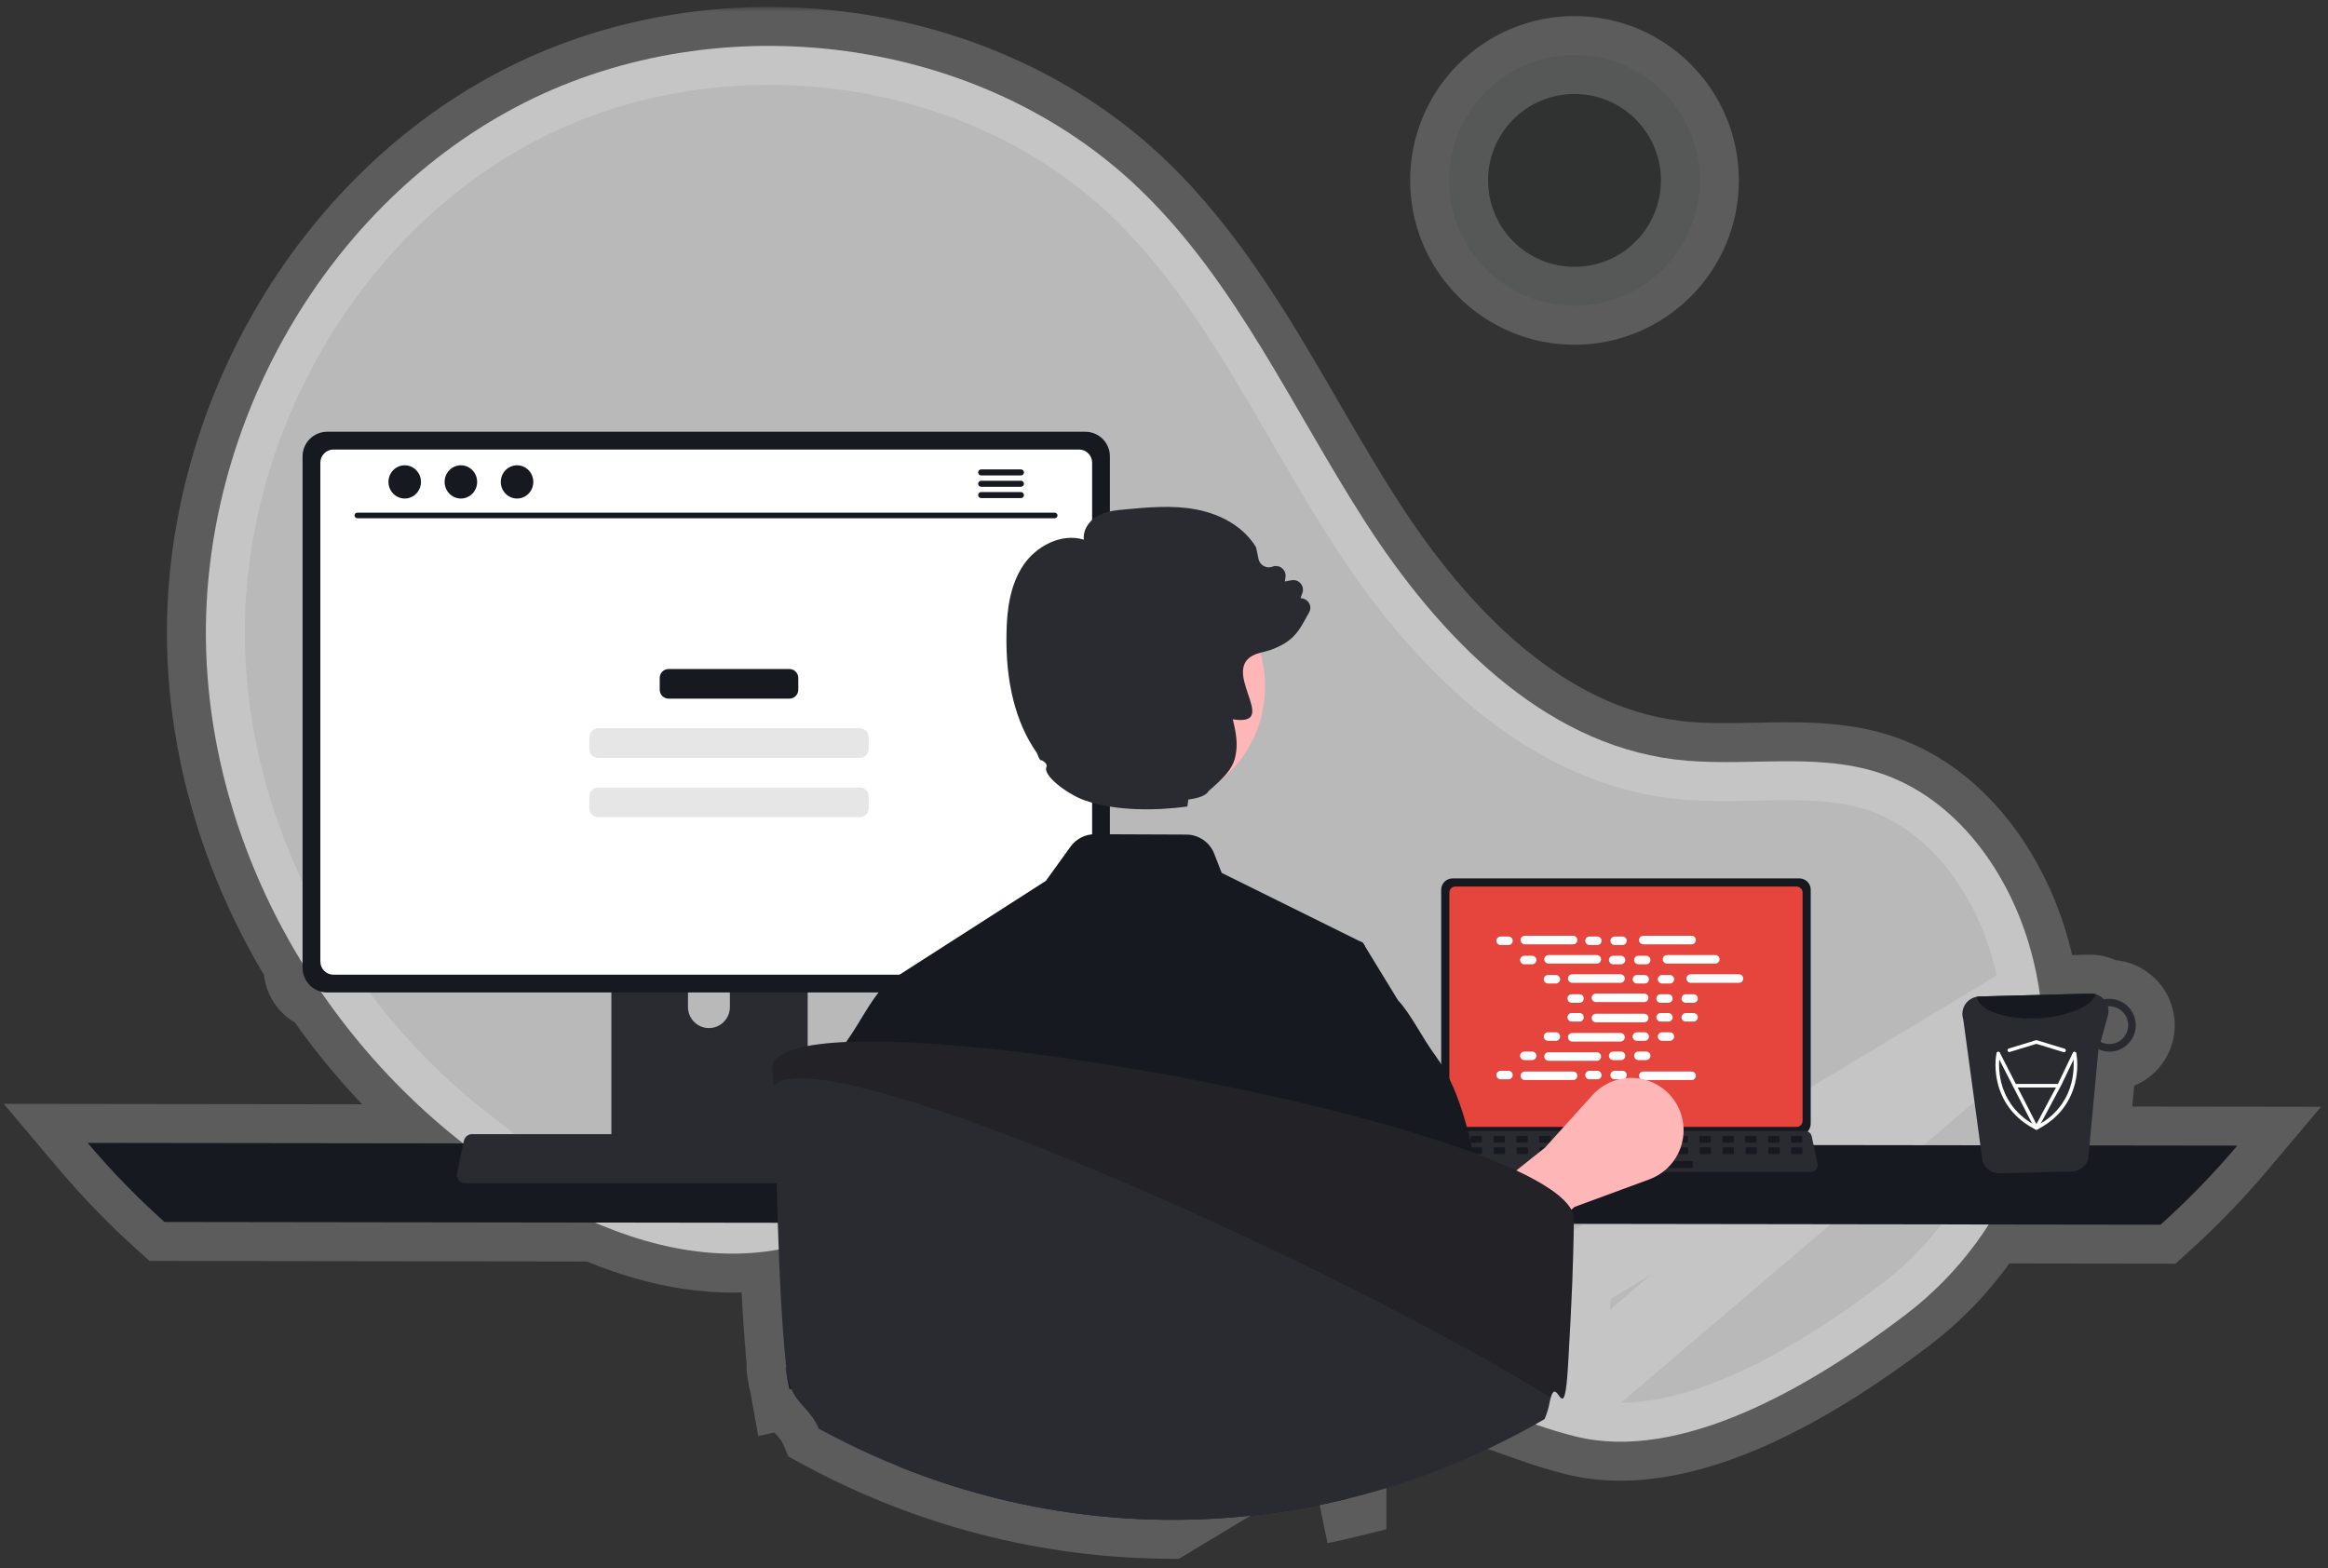 <svg width="239" height="161" viewBox="0 0 239 161" fill="none" xmlns="http://www.w3.org/2000/svg">
<rect x="0" y="0" width="239" height="161" fill="#333333" stroke="none"/>
<g clip-path="url(#clip0_993_8221)">
<g opacity="0.2">
<mask id="path-1-outside-1_993_8221" maskUnits="userSpaceOnUse" x="0" y="0.712" width="239" height="160" fill="black">
<rect fill="white" y="0.712" width="239" height="160"/>
<path fill-rule="evenodd" clip-rule="evenodd" d="M208.767 98.659C209.051 99.819 209.272 100.984 209.432 102.149L161.431 131.053L161.421 131.329L161.409 131.676C161.406 131.777 161.404 131.875 161.398 131.976C161.319 134.007 161.196 136.371 160.983 140.116C160.746 144.25 160.405 143.781 160.02 143.254C159.761 142.899 159.483 142.517 159.205 143.493C157.281 142.309 155.171 141.069 152.916 139.796C152.51 139.566 152.099 139.335 151.685 139.103C151.065 138.757 150.435 138.409 149.795 138.059L119.933 156.04L119.752 156.039L119.614 156.038L119.365 156.036C119.256 156.036 119.148 156.032 119.036 156.029L118.971 156.028C118.675 156.022 118.37 156.016 118.06 156.007C111.659 155.807 105.31 154.786 99.169 152.97L99.129 152.958L98.91 152.895L98.682 152.825L98.669 152.821C98.557 152.787 98.446 152.753 98.335 152.719C98.124 152.655 97.913 152.589 97.704 152.522C97.264 152.383 96.826 152.24 96.39 152.092C94.988 151.62 93.602 151.107 92.231 150.553C90.86 150 89.504 149.407 88.164 148.774C88.152 148.771 88.141 148.765 88.131 148.758C87.85 148.629 87.567 148.494 87.286 148.357C87.25 148.337 87.211 148.317 87.171 148.298C86.125 147.787 85.09 147.252 84.066 146.693C83.623 145.674 83.086 145.08 82.567 144.505C82.079 143.965 81.606 143.441 81.242 142.598L81.242 142.597L81.045 142.641C80.869 141.661 80.839 141.636 80.831 141.629L80.83 141.628C80.827 141.626 80.827 141.621 80.823 141.574C80.818 141.507 80.806 141.353 80.772 140.992L80.771 140.988C80.771 140.986 80.77 140.984 80.77 140.981L80.769 140.98C80.769 140.977 80.768 140.973 80.768 140.969C80.847 142.012 80.434 139.117 80.765 140.957C80.762 140.924 80.76 140.887 80.757 140.845L80.754 140.81L80.736 140.626L80.719 140.467L80.72 140.466C80.321 136.564 80.098 132.43 79.944 128.295C79.49 128.375 79.033 128.446 78.574 128.504C72.61 129.259 66.626 127.916 61.057 125.524L16.887 125.463C14.072 122.944 11.437 120.231 9 117.344L47.541 117.392C41.913 112.994 36.975 107.706 32.938 101.812C32.512 101.698 32.119 101.474 31.802 101.157C31.329 100.684 31.063 100.042 31.062 99.373V98.925C25.031 89.124 21.432 77.87 21.153 66.36C20.602 43.642 33.513 20.848 53.782 10.573C74.051 0.299 100.719 3.697 117.067 19.481C124.095 26.267 129.023 34.759 133.954 43.257C135.982 46.751 138.01 50.245 140.185 53.623C147.648 65.214 158.256 76.284 171.938 77.974C174.709 78.316 177.531 78.26 180.346 78.203C184.61 78.117 188.857 78.031 192.882 79.335C200.839 81.913 206.298 89.58 208.505 97.648C208.597 97.984 208.684 98.321 208.767 98.659ZM209.432 102.149L157.625 146.244C158.979 146.72 160.355 147.137 161.758 147.486C172.49 150.153 185.786 142.487 195.647 134.976C199.065 132.373 201.935 129.225 204.174 125.72L221.802 125.744C224.618 123.224 227.253 120.511 229.69 117.624L214.511 117.605L215.435 107.728C215.808 107.897 216.214 107.98 216.624 107.972C216.979 107.963 217.33 107.884 217.655 107.74C217.98 107.596 218.274 107.389 218.519 107.131C218.765 106.873 218.957 106.569 219.084 106.237C219.212 105.905 219.274 105.551 219.265 105.195C219.256 104.839 219.177 104.489 219.032 104.164C218.888 103.838 218.681 103.545 218.423 103.3C218.165 103.054 217.862 102.862 217.53 102.734C217.197 102.606 216.843 102.545 216.488 102.554C216.324 102.554 216.161 102.571 216.001 102.605C215.827 102.417 215.615 102.267 215.38 102.165C215.3 102.131 215.219 102.102 215.136 102.08C214.982 102.036 214.822 102.014 214.662 102.015L214.634 102.015L209.432 102.149ZM138.33 153.882C137.385 154.114 136.436 154.327 135.484 154.522C136.436 154.327 137.384 154.114 138.329 153.882L138.33 153.882V153.882ZM174.517 18.522C174.517 25.631 168.753 31.395 161.644 31.395C154.534 31.395 148.77 25.631 148.77 18.522C148.77 11.412 154.534 5.648 161.644 5.648C168.753 5.648 174.517 11.412 174.517 18.522ZM215.651 106.964L216.399 104.285C216.484 103.976 216.486 103.649 216.405 103.339C216.415 103.339 216.426 103.337 216.436 103.335L216.443 103.333L216.457 103.33L216.471 103.326L216.481 103.324C216.485 103.323 216.489 103.323 216.494 103.322C216.499 103.322 216.504 103.321 216.509 103.321C217.022 103.311 217.519 103.504 217.889 103.859C218.26 104.213 218.475 104.701 218.487 105.214C218.499 105.727 218.307 106.224 217.953 106.595C217.6 106.967 217.113 107.183 216.6 107.197C216.268 107.207 215.94 107.127 215.651 106.964Z"/>
</mask>
<path d="M208.135 100.626L156.329 144.721L158.921 147.767L210.728 103.672L208.135 100.626ZM208.767 98.659L212.652 97.707L212.652 97.707L208.767 98.659ZM161.431 131.053L159.367 127.626L157.507 128.746L157.433 130.916L161.431 131.053ZM161.421 131.329L165.419 131.469L165.419 131.466L161.421 131.329ZM161.409 131.676L157.412 131.536L157.411 131.55L157.411 131.565L161.409 131.676ZM161.398 131.976L157.404 131.754L157.402 131.788L157.401 131.821L161.398 131.976ZM160.983 140.116L164.976 140.344L164.976 140.343L160.983 140.116ZM160.02 143.254L163.253 140.898L163.253 140.898L160.02 143.254ZM159.205 143.493L157.109 146.9L161.602 149.664L163.051 144.591L159.205 143.493ZM152.916 139.796L150.947 143.278L150.949 143.279L152.916 139.796ZM151.685 139.103L153.639 135.613L153.634 135.61L151.685 139.103ZM149.795 138.059L151.717 134.55L149.701 133.446L147.732 134.632L149.795 138.059ZM119.933 156.04L119.904 160.04L121.031 160.048L121.996 159.467L119.933 156.04ZM119.752 156.039L119.72 160.039L119.724 160.039L119.752 156.039ZM119.614 156.038L119.579 160.038L119.582 160.038L119.614 156.038ZM119.365 156.036L119.401 152.036L119.383 152.036H119.365V156.036ZM119.036 156.029L119.15 152.031L119.133 152.03L119.116 152.03L119.036 156.029ZM118.971 156.028L118.89 160.027H118.891L118.971 156.028ZM118.06 156.007L117.935 160.005L117.945 160.005L118.06 156.007ZM99.169 152.97L98.034 156.806L98.035 156.806L99.169 152.97ZM99.129 152.958L100.264 149.123L100.254 149.12L100.244 149.117L99.129 152.958ZM98.91 152.895L97.743 156.721L97.768 156.729L97.794 156.736L98.91 152.895ZM98.682 152.825L99.849 148.999L99.844 148.998L98.682 152.825ZM98.669 152.821L97.503 156.648L97.507 156.649L98.669 152.821ZM98.335 152.719L99.508 148.895L99.504 148.894L98.335 152.719ZM97.704 152.522L98.923 148.713L98.913 148.71L97.704 152.522ZM96.39 152.092L97.669 148.302L97.667 148.302L96.39 152.092ZM92.231 150.553L93.731 146.844L93.726 146.842L92.231 150.553ZM88.164 148.774L89.873 145.158L89.552 145.006L89.21 144.913L88.164 148.774ZM88.131 148.758L90.592 145.605L90.225 145.318L89.802 145.124L88.131 148.758ZM87.286 148.357L85.39 151.878L85.457 151.915L85.526 151.948L87.286 148.357ZM87.171 148.298L88.96 144.72L88.943 144.711L88.925 144.703L87.171 148.298ZM84.066 146.693L80.399 148.29L80.946 149.547L82.149 150.204L84.066 146.693ZM82.567 144.505L79.598 147.186L79.598 147.186L82.567 144.505ZM81.242 142.598L77.556 144.152L77.563 144.168L77.57 144.185L81.242 142.598ZM81.242 142.597L84.927 141.044L83.632 137.969L80.374 138.692L81.242 142.597ZM81.045 142.641L77.108 143.349L77.846 147.448L81.912 146.546L81.045 142.641ZM80.831 141.629L78.197 144.639L78.232 144.67L78.268 144.701L80.831 141.629ZM80.83 141.628L78.006 144.461L78.098 144.553L78.196 144.639L80.83 141.628ZM80.823 141.574L76.835 141.884L76.835 141.884L80.823 141.574ZM80.772 140.992L84.753 140.61L84.739 140.463L84.714 140.316L80.772 140.992ZM80.771 140.988H76.771V141.329L76.828 141.664L80.771 140.988ZM80.77 140.981L84.674 140.111L84.671 140.098L80.77 140.981ZM80.769 140.98L76.867 141.859L76.868 141.864L80.769 140.98ZM80.768 140.969L84.757 140.668L76.768 140.969H80.768ZM80.765 140.957L76.828 141.665L84.751 140.625L80.765 140.957ZM80.757 140.845L84.748 140.579L84.746 140.544L84.743 140.509L80.757 140.845ZM80.754 140.81L84.74 140.474L84.737 140.445L84.734 140.416L80.754 140.81ZM80.736 140.626L84.716 140.231L84.715 140.225L80.736 140.626ZM80.719 140.467L77.891 137.638L76.55 138.98L76.74 140.867L80.719 140.467ZM80.72 140.466L83.549 143.295L84.893 141.95L84.699 140.059L80.72 140.466ZM79.944 128.295L83.941 128.146L83.77 123.551L79.243 124.357L79.944 128.295ZM78.574 128.504L79.077 132.472H79.077L78.574 128.504ZM61.057 125.524L62.635 121.849L61.882 121.525L61.062 121.524L61.057 125.524ZM16.887 125.463L14.22 128.444L15.356 129.461L16.882 129.463L16.887 125.463ZM9 117.344L9.005 113.344L0.381 113.333L5.943 119.923L9 117.344ZM47.541 117.392L47.536 121.392L59.175 121.407L50.004 114.241L47.541 117.392ZM32.938 101.812L36.238 99.552L35.4 98.329L33.969 97.947L32.938 101.812ZM31.802 101.157L28.974 103.986L28.974 103.986L31.802 101.157ZM31.062 99.373H27.062L27.062 99.376L31.062 99.373ZM31.062 98.925H35.062V97.793L34.469 96.829L31.062 98.925ZM21.153 66.36L17.154 66.457L17.154 66.457L21.153 66.36ZM53.782 10.573L51.974 7.005L51.974 7.005L53.782 10.573ZM117.067 19.481L119.845 16.604L119.845 16.604L117.067 19.481ZM133.954 43.257L137.414 41.249L133.954 43.257ZM140.185 53.623L143.548 51.457L140.185 53.623ZM171.938 77.974L171.448 81.944H171.448L171.938 77.974ZM180.346 78.203L180.426 82.202L180.346 78.203ZM192.882 79.335L194.115 75.53L194.115 75.53L192.882 79.335ZM208.505 97.648L212.363 96.593L212.363 96.593L208.505 97.648ZM157.625 146.244L155.032 143.198L149.731 147.711L156.299 150.018L157.625 146.244ZM161.758 147.486L162.723 143.604H162.723L161.758 147.486ZM195.647 134.976L193.223 131.794L193.223 131.794L195.647 134.976ZM204.174 125.72L204.18 121.72L201.985 121.717L200.804 123.566L204.174 125.72ZM221.802 125.744L221.797 129.744L223.329 129.746L224.47 128.725L221.802 125.744ZM229.69 117.624L232.747 120.204L238.29 113.635L229.695 113.624L229.69 117.624ZM214.511 117.605L210.529 117.232L210.12 121.599L214.506 121.605L214.511 117.605ZM215.435 107.728L217.086 104.084L211.975 101.769L211.452 107.355L215.435 107.728ZM216.624 107.972L216.704 111.971L216.714 111.971L216.724 111.971L216.624 107.972ZM217.655 107.74L216.032 104.084L216.032 104.084L217.655 107.74ZM219.084 106.237L222.817 107.675L222.817 107.675L219.084 106.237ZM219.032 104.164L222.688 102.541L222.688 102.541L219.032 104.164ZM218.423 103.3L215.667 106.198L215.667 106.198L218.423 103.3ZM217.53 102.734L218.967 99.002L218.967 99.002L217.53 102.734ZM216.488 102.554L216.475 106.554L216.531 106.554L216.588 106.553L216.488 102.554ZM216.001 102.605L213.063 105.32L214.609 106.992L216.836 106.517L216.001 102.605ZM215.38 102.165L213.795 105.838L213.795 105.838L215.38 102.165ZM215.136 102.08L214.038 105.926L214.06 105.932L214.082 105.938L215.136 102.08ZM214.662 102.015L214.671 106.015L214.678 106.015L214.686 106.015L214.662 102.015ZM214.634 102.015L214.625 98.015L214.578 98.015L214.53 98.016L214.634 102.015ZM135.484 154.522L134.682 150.603L136.286 158.441L135.484 154.522ZM138.33 153.882L139.283 157.767L142.33 157.019V153.882H138.33ZM138.329 153.882L137.402 149.991L137.389 149.994L137.375 149.997L138.329 153.882ZM138.33 153.882H142.33V148.818L137.403 149.991L138.33 153.882ZM216.399 104.285L220.251 105.361L220.254 105.353L220.256 105.346L216.399 104.285ZM215.651 106.964L211.798 105.889L210.953 108.916L213.694 110.454L215.651 106.964ZM216.405 103.339L216.393 99.339L211.225 99.353L212.535 104.353L216.405 103.339ZM216.436 103.335L217.257 107.25L217.281 107.245L217.305 107.239L216.436 103.335ZM216.443 103.333L217.313 107.238L217.358 107.228L217.402 107.217L216.443 103.333ZM216.457 103.33L215.499 99.446L215.498 99.447L216.457 103.33ZM216.471 103.326L215.628 99.416L215.571 99.429L215.514 99.443L216.471 103.326ZM216.481 103.324L215.706 99.4L215.672 99.407L215.638 99.414L216.481 103.324ZM216.494 103.322L216.013 99.351L216.01 99.352L216.494 103.322ZM216.509 103.321L216.521 107.321L216.556 107.321L216.592 107.32L216.509 103.321ZM218.487 105.214L222.486 105.12V105.12L218.487 105.214ZM216.6 107.197L216.495 103.198L216.485 103.198L216.475 103.199L216.6 107.197ZM213.395 101.606C213.216 100.304 212.969 99.003 212.652 97.707L204.881 99.61C205.132 100.635 205.328 101.664 205.469 102.693L213.395 101.606ZM163.494 134.479L211.495 105.576L207.368 98.723L159.367 127.626L163.494 134.479ZM165.419 131.466L165.428 131.189L157.433 130.916L157.424 131.193L165.419 131.466ZM165.407 131.816L165.419 131.469L157.424 131.19L157.412 131.536L165.407 131.816ZM165.392 132.198C165.401 132.034 165.405 131.883 165.408 131.787L157.411 131.565C157.408 131.671 157.406 131.716 157.404 131.754L165.392 132.198ZM164.976 140.343C165.19 136.596 165.315 134.2 165.395 132.131L157.401 131.821C157.324 133.813 157.202 136.146 156.989 139.888L164.976 140.343ZM156.787 145.609C156.815 145.647 156.949 145.834 157.105 146.019C157.225 146.161 157.618 146.625 158.25 147.003C158.994 147.446 160.455 147.963 162.081 147.227C163.397 146.632 163.969 145.562 164.151 145.189C164.545 144.382 164.68 143.486 164.751 142.958C164.842 142.282 164.915 141.419 164.976 140.344L156.989 139.887C156.933 140.879 156.874 141.509 156.823 141.89C156.751 142.422 156.732 142.15 156.963 141.677C157.064 141.47 157.552 140.495 158.782 139.939C160.322 139.242 161.695 139.742 162.349 140.132C162.892 140.456 163.193 140.829 163.22 140.861C163.283 140.935 163.322 140.993 163.253 140.898L156.787 145.609ZM163.051 144.591C163.082 144.483 162.998 144.862 162.655 145.337C162.246 145.903 161.039 147.093 159.102 146.84C157.712 146.659 156.955 145.793 156.92 145.756C156.774 145.602 156.682 145.464 156.787 145.609L163.253 140.898C163.229 140.865 163.005 140.547 162.726 140.252C162.557 140.074 161.664 139.107 160.138 138.908C158.065 138.637 156.719 139.893 156.171 140.65C155.689 141.317 155.467 142.014 155.358 142.394L163.051 144.591ZM150.949 143.279C153.167 144.531 155.233 145.746 157.109 146.9L161.3 140.086C159.328 138.872 157.175 137.607 154.883 136.313L150.949 143.279ZM149.731 142.593C150.14 142.822 150.546 143.051 150.947 143.278L154.885 136.314C154.473 136.081 154.058 135.847 153.639 135.613L149.731 142.593ZM147.874 141.567C148.504 141.912 149.125 142.256 149.736 142.596L153.634 135.61C153.004 135.259 152.365 134.905 151.717 134.55L147.874 141.567ZM121.996 159.467L151.859 141.485L147.732 134.632L117.869 152.613L121.996 159.467ZM119.724 160.039L119.904 160.04L119.961 152.04L119.781 152.039L119.724 160.039ZM119.582 160.038L119.72 160.039L119.785 152.039L119.646 152.038L119.582 160.038ZM119.33 160.035L119.579 160.038L119.649 152.038L119.401 152.036L119.33 160.035ZM118.921 160.028C119.02 160.03 119.189 160.036 119.365 160.036V152.036C119.324 152.036 119.275 152.034 119.15 152.031L118.921 160.028ZM118.891 160.027L118.955 160.028L119.116 152.03L119.051 152.029L118.891 160.027ZM117.945 160.005C118.275 160.015 118.596 160.021 118.89 160.027L119.052 152.029C118.753 152.023 118.465 152.017 118.175 152.008L117.945 160.005ZM98.035 156.806C104.504 158.719 111.192 159.794 117.935 160.005L118.185 152.009C112.126 151.82 106.116 150.854 100.303 149.135L98.035 156.806ZM97.993 156.794L98.034 156.806L100.305 149.135L100.264 149.123L97.993 156.794ZM97.794 156.736L98.013 156.8L100.244 149.117L100.025 149.053L97.794 156.736ZM97.515 156.651L97.743 156.721L100.076 149.069L99.849 148.999L97.515 156.651ZM97.507 156.649L97.52 156.653L99.844 148.998L99.831 148.994L97.507 156.649ZM97.162 156.543C97.277 156.579 97.392 156.614 97.503 156.648L99.835 148.995C99.723 148.961 99.615 148.928 99.508 148.895L97.162 156.543ZM96.484 156.332C96.716 156.406 96.944 156.477 97.165 156.544L99.504 148.894C99.303 148.833 99.111 148.773 98.923 148.713L96.484 156.332ZM95.111 155.882C95.57 156.037 96.031 156.188 96.494 156.335L98.913 148.71C98.497 148.578 98.082 148.442 97.669 148.302L95.111 155.882ZM90.732 154.261C92.176 154.845 93.636 155.385 95.113 155.883L97.667 148.302C96.34 147.855 95.028 147.369 93.731 146.844L90.732 154.261ZM86.456 152.391C87.866 153.057 89.293 153.681 90.737 154.263L93.726 146.842C92.427 146.319 91.142 145.757 89.873 145.158L86.456 152.391ZM85.669 151.91C86.099 152.246 86.592 152.493 87.119 152.635L89.21 144.913C89.712 145.049 90.182 145.284 90.592 145.605L85.669 151.91ZM85.526 151.948C85.835 152.1 86.148 152.249 86.459 152.392L89.802 145.124C89.552 145.009 89.298 144.888 89.046 144.765L85.526 151.948ZM85.382 151.875C85.393 151.88 85.399 151.884 85.405 151.887C85.411 151.89 85.414 151.891 85.415 151.892C85.416 151.892 85.414 151.891 85.41 151.889C85.406 151.887 85.399 151.883 85.39 151.878L89.183 144.835C89.084 144.781 88.988 144.734 88.96 144.72L85.382 151.875ZM82.149 150.204C83.227 150.792 84.316 151.355 85.417 151.893L88.925 144.703C87.934 144.219 86.954 143.712 85.984 143.183L82.149 150.204ZM79.598 147.186C79.871 147.488 80.001 147.636 80.117 147.795C80.214 147.927 80.306 148.076 80.399 148.29L87.734 145.096C87.013 143.441 86.092 142.44 85.536 141.825L79.598 147.186ZM77.57 144.185C78.22 145.689 79.103 146.637 79.598 147.186L85.536 141.825C85.275 141.535 85.165 141.409 85.074 141.286C85.006 141.194 84.959 141.116 84.914 141.011L77.57 144.185ZM77.555 144.151L77.556 144.152L84.928 141.045L84.927 141.044L77.555 144.151ZM81.912 146.546L82.109 146.502L80.374 138.692L80.178 138.736L81.912 146.546ZM78.268 144.701C78.272 144.704 78.206 144.649 78.129 144.579C78.044 144.501 77.951 144.409 77.854 144.301C77.66 144.085 77.515 143.875 77.408 143.697C77.217 143.381 77.117 143.111 77.082 143.013C77.037 142.891 77.011 142.798 77.001 142.761C76.988 142.717 76.982 142.69 76.982 142.689C76.982 142.688 76.992 142.731 77.014 142.846C77.037 142.958 77.067 143.119 77.108 143.349L84.982 141.932C84.892 141.432 84.825 141.092 84.768 140.851C84.745 140.756 84.693 140.536 84.604 140.291C84.562 140.175 84.456 139.895 84.262 139.571C83.972 139.09 83.638 138.762 83.393 138.558L78.268 144.701ZM78.196 144.639L78.197 144.639L83.465 138.619L83.464 138.618L78.196 144.639ZM76.835 141.884C76.836 141.892 76.837 141.913 76.839 141.932C76.84 141.942 76.845 142.004 76.854 142.079C76.856 142.103 76.885 142.39 76.985 142.733C77.133 143.248 77.432 143.889 78.006 144.461L83.654 138.795C83.881 139.022 84.118 139.313 84.322 139.679C84.51 140.015 84.613 140.315 84.672 140.518C84.77 140.858 84.798 141.14 84.8 141.157C84.811 141.247 84.817 141.34 84.811 141.265L76.835 141.884ZM76.79 141.374C76.822 141.709 76.832 141.84 76.835 141.884L84.811 141.265C84.804 141.174 84.79 140.996 84.753 140.61L76.79 141.374ZM76.828 141.664L76.829 141.669L84.714 140.316L84.713 140.312L76.828 141.664ZM76.866 141.852C76.862 141.836 76.839 141.734 76.818 141.603C76.797 141.463 76.771 141.25 76.771 140.988H84.771C84.771 140.5 84.674 140.113 84.674 140.111L76.866 141.852ZM76.868 141.864L76.869 141.865L84.671 140.098L84.671 140.097L76.868 141.864ZM76.768 140.969C76.768 141.463 76.866 141.854 76.867 141.859L84.672 140.101C84.672 140.102 84.672 140.102 84.672 140.102C84.672 140.102 84.672 140.102 84.672 140.102C84.672 140.102 84.672 140.102 84.672 140.103C84.672 140.103 84.672 140.105 84.673 140.106C84.673 140.109 84.674 140.113 84.676 140.119C84.678 140.13 84.682 140.147 84.686 140.168C84.695 140.211 84.707 140.275 84.72 140.352C84.745 140.513 84.768 140.723 84.768 140.969H76.768ZM84.702 140.249C84.659 140.009 84.621 139.811 84.59 139.659C84.582 139.619 84.572 139.575 84.562 139.53C84.552 139.487 84.539 139.429 84.522 139.362C84.513 139.328 84.501 139.283 84.486 139.231C84.471 139.182 84.447 139.103 84.413 139.007C84.396 138.957 84.371 138.891 84.339 138.813C84.309 138.739 84.26 138.625 84.19 138.49C84.154 138.421 84.106 138.333 84.045 138.234C83.985 138.138 83.9 138.009 83.788 137.865C83.679 137.726 83.509 137.527 83.272 137.32C83.171 137.234 82.943 137.061 82.816 136.975C82.664 136.881 82.323 136.702 82.135 136.621C81.914 136.539 81.435 136.41 81.177 136.366C80.893 136.338 80.311 136.343 80.017 136.378C79.724 136.435 79.169 136.609 78.908 136.722C78.674 136.844 78.257 137.114 78.072 137.26C77.917 137.396 77.647 137.671 77.532 137.807C77.436 137.929 77.273 138.165 77.203 138.278C77.041 138.549 76.94 138.79 76.879 138.956C76.816 139.129 76.775 139.278 76.748 139.388C76.721 139.501 76.702 139.599 76.689 139.677C76.664 139.827 76.653 139.951 76.647 140.03C76.635 140.187 76.634 140.312 76.635 140.374C76.635 140.446 76.638 140.506 76.639 140.546C76.643 140.627 76.649 140.694 76.653 140.735C76.656 140.781 76.661 140.822 76.664 140.856C76.678 140.982 76.696 141.118 76.712 141.23C76.729 141.349 76.749 141.478 76.77 141.601C76.78 141.663 76.792 141.731 76.805 141.799C76.816 141.861 76.835 141.955 76.859 142.06C76.871 142.11 76.892 142.196 76.922 142.299C76.937 142.351 76.961 142.428 76.993 142.519C77.009 142.565 77.03 142.623 77.057 142.689C77.083 142.754 77.12 142.84 77.168 142.939C77.214 143.035 77.286 143.175 77.388 143.337C77.441 143.42 77.509 143.52 77.593 143.631C77.677 143.74 77.789 143.876 77.933 144.021C78.076 144.164 78.274 144.342 78.532 144.516C78.79 144.691 79.142 144.884 79.586 145.022C80.041 145.164 80.573 145.239 81.151 145.185C81.731 145.13 82.254 144.952 82.696 144.71C83.127 144.474 83.45 144.194 83.681 143.95C83.91 143.707 84.074 143.473 84.187 143.288C84.301 143.101 84.384 142.932 84.442 142.798C84.501 142.662 84.545 142.541 84.577 142.443C84.64 142.251 84.677 142.089 84.698 141.981C84.721 141.868 84.735 141.772 84.744 141.7C84.762 141.561 84.769 141.447 84.773 141.378C84.776 141.303 84.778 141.24 84.778 141.193C84.779 141.102 84.776 141.023 84.774 140.97C84.77 140.862 84.763 140.757 84.757 140.668L76.779 141.269C76.782 141.311 76.781 141.305 76.78 141.271C76.779 141.254 76.778 141.205 76.778 141.138C76.778 141.103 76.779 141.05 76.782 140.984C76.785 140.924 76.792 140.817 76.809 140.684C76.818 140.616 76.832 140.522 76.854 140.412C76.875 140.306 76.911 140.146 76.974 139.956C77.005 139.858 77.049 139.738 77.108 139.603C77.166 139.47 77.248 139.301 77.362 139.115C77.475 138.93 77.638 138.697 77.867 138.454C78.098 138.21 78.421 137.931 78.851 137.695C79.293 137.452 79.815 137.275 80.395 137.22C80.972 137.166 81.504 137.241 81.959 137.383C82.403 137.52 82.754 137.714 83.012 137.888C83.269 138.062 83.467 138.24 83.609 138.382C83.753 138.527 83.865 138.662 83.948 138.771C84.032 138.881 84.099 138.981 84.151 139.063C84.253 139.223 84.324 139.362 84.369 139.455C84.416 139.553 84.452 139.636 84.477 139.699C84.502 139.762 84.523 139.817 84.538 139.861C84.568 139.945 84.589 140.015 84.602 140.059C84.627 140.145 84.643 140.21 84.649 140.237C84.662 140.293 84.668 140.326 84.666 140.316C84.665 140.313 84.663 140.3 84.659 140.275C84.651 140.226 84.641 140.162 84.632 140.099C84.622 140.029 84.618 139.995 84.618 139.999C84.619 140.002 84.62 140.016 84.622 140.037C84.623 140.054 84.627 140.1 84.63 140.163C84.632 140.195 84.634 140.248 84.635 140.313C84.635 140.369 84.635 140.488 84.623 140.641C84.617 140.718 84.606 140.84 84.581 140.989C84.568 141.065 84.55 141.163 84.522 141.275C84.496 141.385 84.455 141.533 84.392 141.705C84.331 141.871 84.231 142.112 84.069 142.383C83.999 142.495 83.835 142.731 83.74 142.852C83.625 142.988 83.355 143.263 83.2 143.4C83.016 143.545 82.598 143.815 82.365 143.937C82.104 144.051 81.549 144.224 81.257 144.281C80.962 144.316 80.381 144.321 80.097 144.293C79.839 144.249 79.359 144.12 79.139 144.039C78.951 143.957 78.611 143.778 78.459 143.684C78.332 143.598 78.104 143.425 78.003 143.34C77.766 143.133 77.597 142.935 77.488 142.796C77.376 142.652 77.291 142.524 77.232 142.428C77.172 142.33 77.124 142.243 77.088 142.174C77.019 142.041 76.971 141.929 76.941 141.857C76.91 141.781 76.886 141.717 76.87 141.671C76.838 141.581 76.816 141.508 76.805 141.468C76.792 141.425 76.783 141.389 76.777 141.367C76.766 141.324 76.759 141.294 76.757 141.287C76.755 141.278 76.755 141.277 76.757 141.286C76.766 141.331 76.789 141.446 76.828 141.665L84.702 140.249ZM76.766 141.111C76.77 141.178 76.775 141.236 76.779 141.29L84.751 140.625C84.75 140.611 84.749 140.597 84.748 140.579L76.766 141.111ZM76.768 141.147L76.771 141.182L84.743 140.509L84.74 140.474L76.768 141.147ZM76.755 141.021L76.773 141.205L84.734 140.416L84.716 140.231L76.755 141.021ZM76.74 140.867L76.756 141.026L84.715 140.225L84.699 140.066L76.74 140.867ZM77.892 137.638L77.891 137.638L83.548 143.295L83.549 143.295L77.892 137.638ZM75.946 128.444C76.102 132.614 76.329 136.847 76.741 140.874L84.699 140.059C84.313 136.282 84.094 132.245 83.941 128.146L75.946 128.444ZM79.077 132.472C79.606 132.405 80.129 132.325 80.644 132.233L79.243 124.357C78.85 124.426 78.46 124.486 78.071 124.536L79.077 132.472ZM59.478 129.199C65.472 131.774 72.193 133.344 79.077 132.472L78.071 124.536C73.028 125.175 67.78 124.058 62.635 121.849L59.478 129.199ZM16.882 129.463L61.051 129.524L61.062 121.524L16.893 121.463L16.882 129.463ZM5.943 119.923C8.5 122.953 11.265 125.8 14.22 128.444L19.555 122.483C16.879 120.088 14.373 117.508 12.057 114.764L5.943 119.923ZM47.546 113.392L9.005 113.344L8.995 121.344L47.536 121.392L47.546 113.392ZM29.638 104.072C33.902 110.298 39.121 115.889 45.078 120.544L50.004 114.241C44.705 110.1 40.047 105.113 36.238 99.552L29.638 104.072ZM28.974 103.986C29.793 104.805 30.807 105.383 31.907 105.677L33.969 97.947C34.217 98.013 34.446 98.144 34.631 98.329L28.974 103.986ZM27.062 99.376C27.064 101.105 27.751 102.763 28.974 103.986L34.631 98.329C34.907 98.605 35.062 98.979 35.062 99.37L27.062 99.376ZM27.062 98.925V99.373H35.062V98.925H27.062ZM17.154 66.457C17.451 78.734 21.287 90.671 27.656 101.022L34.469 96.829C28.776 87.577 25.412 77.006 25.151 66.263L17.154 66.457ZM51.974 7.005C30.254 18.015 16.568 42.283 17.154 66.457L25.151 66.263C24.636 45.001 36.772 23.68 55.591 14.141L51.974 7.005ZM119.845 16.604C102.209 -0.424 73.684 -4 51.974 7.005L55.591 14.141C74.419 4.597 99.229 7.819 114.288 22.359L119.845 16.604ZM137.414 41.249C132.533 32.838 127.342 23.842 119.845 16.604L114.288 22.359C120.847 28.692 125.513 36.68 130.494 45.264L137.414 41.249ZM143.548 51.457C141.431 48.171 139.449 44.757 137.414 41.249L130.494 45.264C132.514 48.745 134.588 52.32 136.821 55.788L143.548 51.457ZM172.429 74.004C160.6 72.544 150.863 62.817 143.548 51.457L136.821 55.788C144.434 67.611 155.912 80.025 171.448 81.944L172.429 74.004ZM180.265 74.204C177.4 74.261 174.867 74.305 172.429 74.004L171.448 81.944C174.552 82.327 177.663 82.258 180.426 82.202L180.265 74.204ZM194.115 75.53C189.341 73.983 184.406 74.12 180.265 74.204L180.426 82.202C184.814 82.113 188.373 82.079 191.649 83.14L194.115 75.53ZM212.363 96.593C209.939 87.73 203.784 78.662 194.115 75.53L191.649 83.14C197.894 85.163 202.657 91.431 204.646 98.703L212.363 96.593ZM212.652 97.707C212.561 97.335 212.464 96.964 212.363 96.593L204.646 98.703C204.729 99.005 204.807 99.307 204.881 99.611L212.652 97.707ZM160.218 149.29L212.024 105.195L206.839 99.103L155.032 143.198L160.218 149.29ZM162.723 143.604C161.451 143.288 160.195 142.907 158.951 142.47L156.299 150.018C157.762 150.532 159.259 150.987 160.794 151.368L162.723 143.604ZM193.223 131.794C188.429 135.446 182.934 139.028 177.456 141.37C171.917 143.739 166.872 144.635 162.723 143.604L160.794 151.368C167.376 153.004 174.346 151.401 180.602 148.726C186.92 146.024 193.004 142.018 198.07 138.159L193.223 131.794ZM200.804 123.566C198.814 126.681 196.263 129.479 193.223 131.794L198.07 138.159C201.867 135.267 205.056 131.77 207.545 127.873L200.804 123.566ZM221.808 121.744L204.18 121.72L204.169 129.72L221.797 129.744L221.808 121.744ZM226.633 115.044C224.316 117.789 221.811 120.368 219.135 122.763L224.47 128.725C227.424 126.081 230.19 123.233 232.747 120.204L226.633 115.044ZM214.506 121.605L229.685 121.624L229.695 113.624L214.516 113.605L214.506 121.605ZM211.452 107.355L210.529 117.232L218.494 117.977L219.418 108.1L211.452 107.355ZM216.543 103.973C216.73 103.969 216.915 104.007 217.086 104.084L213.784 111.371C214.701 111.787 215.698 111.992 216.704 111.971L216.543 103.973ZM216.032 104.084C216.187 104.015 216.354 103.978 216.523 103.973L216.724 111.971C217.605 111.949 218.473 111.753 219.278 111.396L216.032 104.084ZM215.621 104.374C215.738 104.251 215.877 104.153 216.032 104.084L219.278 111.396C220.084 111.038 220.811 110.526 221.418 109.887L215.621 104.374ZM215.352 104.799C215.413 104.642 215.504 104.497 215.621 104.374L221.418 109.887C222.025 109.249 222.501 108.497 222.817 107.675L215.352 104.799ZM215.266 105.296C215.262 105.126 215.291 104.958 215.352 104.8L222.817 107.675C223.134 106.852 223.286 105.976 223.263 105.095L215.266 105.296ZM215.377 105.787C215.308 105.632 215.27 105.465 215.266 105.296L223.263 105.095C223.241 104.214 223.046 103.346 222.688 102.541L215.377 105.787ZM215.667 106.198C215.544 106.081 215.445 105.941 215.377 105.787L222.688 102.541C222.331 101.735 221.818 101.008 221.18 100.401L215.667 106.198ZM216.092 106.467C215.934 106.406 215.789 106.315 215.667 106.198L221.18 100.401C220.541 99.794 219.789 99.318 218.967 99.002L216.092 106.467ZM216.588 106.553C216.419 106.557 216.25 106.528 216.092 106.467L218.967 99.002C218.145 98.685 217.268 98.533 216.387 98.555L216.588 106.553ZM216.836 106.517C216.718 106.542 216.597 106.555 216.475 106.554L216.501 98.554C216.051 98.553 215.604 98.599 215.165 98.693L216.836 106.517ZM213.795 105.838C213.517 105.718 213.268 105.542 213.063 105.32L218.938 99.89C218.385 99.291 217.713 98.815 216.964 98.492L213.795 105.838ZM214.082 105.938C213.985 105.912 213.889 105.878 213.795 105.838L216.964 98.493C216.712 98.384 216.453 98.293 216.19 98.221L214.082 105.938ZM214.686 106.015C214.467 106.016 214.249 105.986 214.038 105.926L216.234 98.233C215.715 98.085 215.178 98.012 214.639 98.015L214.686 106.015ZM214.642 106.015L214.671 106.015L214.654 98.015L214.625 98.015L214.642 106.015ZM209.535 106.148L214.737 106.014L214.53 98.016L209.328 98.151L209.535 106.148ZM136.286 158.441C137.289 158.236 138.288 158.011 139.283 157.767L137.376 149.997C136.482 150.217 135.584 150.419 134.683 150.603L136.286 158.441ZM137.375 149.997C136.481 150.217 135.583 150.419 134.682 150.603L136.286 158.441C137.289 158.236 138.288 158.011 139.282 157.767L137.375 149.997ZM137.403 149.991L137.402 149.991L139.255 157.773L139.256 157.773L137.403 149.991ZM142.33 153.882V153.882H134.33V153.882H142.33ZM161.644 35.395C170.963 35.395 178.517 27.841 178.517 18.522H170.517C170.517 23.422 166.544 27.395 161.644 27.395V35.395ZM144.77 18.522C144.77 27.841 152.325 35.395 161.644 35.395V27.395C156.743 27.395 152.77 23.422 152.77 18.522H144.77ZM161.644 1.648C152.325 1.648 144.77 9.203 144.77 18.522H152.77C152.77 13.621 156.743 9.648 161.644 9.648V1.648ZM178.517 18.522C178.517 9.203 170.963 1.648 161.644 1.648V9.648C166.544 9.648 170.517 13.621 170.517 18.522H178.517ZM212.546 103.209L211.798 105.889L219.503 108.04L220.251 105.361L212.546 103.209ZM212.535 104.353C212.438 103.983 212.441 103.594 212.542 103.225L220.256 105.346C220.527 104.358 220.534 103.316 220.274 102.325L212.535 104.353ZM215.615 99.42C215.755 99.391 216.035 99.34 216.393 99.339L216.416 107.339C216.796 107.338 217.096 107.283 217.257 107.25L215.615 99.42ZM215.574 99.429L215.567 99.43L217.305 107.239L217.313 107.238L215.574 99.429ZM215.498 99.447L215.485 99.45L217.402 107.217L217.416 107.213L215.498 99.447ZM215.514 99.443L215.499 99.446L217.414 107.214L217.429 107.21L215.514 99.443ZM215.638 99.414L215.628 99.416L217.314 107.237L217.324 107.235L215.638 99.414ZM216.01 99.352C215.89 99.366 215.788 99.384 215.706 99.4L217.256 107.248C217.183 107.263 217.089 107.279 216.978 107.293L216.01 99.352ZM216.497 99.321C216.315 99.322 216.152 99.334 216.013 99.351L216.975 107.293C216.846 107.309 216.693 107.321 216.521 107.321L216.497 99.321ZM220.655 100.969C219.519 99.882 217.998 99.29 216.427 99.322L216.592 107.32C216.046 107.332 215.518 107.126 215.124 106.749L220.655 100.969ZM222.486 105.12C222.449 103.548 221.791 102.055 220.655 100.969L215.124 106.749C214.73 106.371 214.501 105.853 214.488 105.307L222.486 105.12ZM220.851 109.353C221.935 108.214 222.523 106.692 222.486 105.12L214.488 105.307C214.475 104.762 214.68 104.233 215.056 103.838L220.851 109.353ZM216.705 111.195C218.276 111.154 219.767 110.492 220.851 109.353L215.056 103.838C215.432 103.442 215.95 103.212 216.495 103.198L216.705 111.195ZM213.694 110.454C214.618 110.972 215.666 111.228 216.725 111.195L216.475 103.199C216.87 103.186 217.262 103.282 217.607 103.475L213.694 110.454Z" fill="white" mask="url(#path-1-outside-1_993_8221)"/>
</g>
<path d="M161.644 31.395C168.753 31.395 174.517 25.631 174.517 18.521C174.517 11.412 168.753 5.648 161.644 5.648C154.534 5.648 148.77 11.412 148.77 18.521C148.77 25.631 154.534 31.395 161.644 31.395Z" fill="#171921" fill-opacity="0.08"/>
<path d="M195.647 134.976C206.778 126.498 212.095 112.25 208.767 98.659C208.684 98.321 208.597 97.984 208.505 97.648C206.298 89.58 200.839 81.913 192.882 79.335C186.201 77.171 178.908 78.835 171.938 77.974C158.256 76.284 147.648 65.214 140.185 53.623C132.721 42.032 126.984 29.057 117.067 19.481C100.719 3.697 74.051 0.299 53.782 10.573C33.513 20.848 20.602 43.642 21.153 66.36C21.703 89.078 35.19 110.797 54.776 122.321C61.971 126.554 70.292 129.553 78.574 128.504C85.76 127.593 92.289 123.732 99.442 122.586C110.686 120.783 121.86 125.868 131.586 131.792C141.312 137.717 150.706 144.739 161.758 147.486C172.49 150.153 185.786 142.487 195.647 134.976Z" fill="#F2F2F2" fill-opacity="0.7"/>
<path d="M9 117.344C11.437 120.231 14.072 122.944 16.887 125.463L221.802 125.744C224.618 123.224 227.253 120.511 229.69 117.624L9 117.344Z" fill="#171921"/>
<path d="M147.959 91.344V115.383C147.96 115.689 148.082 115.983 148.298 116.199C148.515 116.416 148.808 116.538 149.115 116.538H184.737C185.044 116.538 185.337 116.416 185.554 116.199C185.771 115.983 185.892 115.689 185.893 115.383V91.344C185.892 91.038 185.77 90.745 185.553 90.528C185.337 90.312 185.043 90.191 184.737 90.19H149.115C148.809 90.191 148.515 90.312 148.299 90.529C148.082 90.745 147.96 91.038 147.959 91.344Z" fill="#171921"/>
<path d="M148.796 91.642V115.085C148.796 115.249 148.861 115.406 148.977 115.521C149.093 115.637 149.249 115.702 149.413 115.703H184.441C184.605 115.702 184.762 115.637 184.878 115.521C184.993 115.406 185.059 115.249 185.059 115.085V91.642C185.059 91.478 184.994 91.321 184.878 91.205C184.762 91.089 184.605 91.024 184.441 91.023H149.413C149.249 91.024 149.092 91.089 148.976 91.205C148.861 91.321 148.796 91.478 148.796 91.642Z" fill="#E5453D"/>
<path d="M147.215 120.07C147.28 120.151 147.363 120.217 147.458 120.263C147.552 120.308 147.655 120.331 147.76 120.33H185.904C186.008 120.33 186.111 120.307 186.205 120.262C186.299 120.217 186.382 120.152 186.448 120.071C186.513 119.99 186.56 119.895 186.585 119.794C186.609 119.692 186.611 119.587 186.59 119.485L185.997 116.672C185.973 116.557 185.92 116.451 185.844 116.362C185.767 116.273 185.67 116.204 185.56 116.162C185.481 116.131 185.397 116.115 185.311 116.115H148.35C148.265 116.115 148.18 116.131 148.101 116.162C147.991 116.204 147.894 116.273 147.817 116.362C147.741 116.451 147.688 116.557 147.664 116.672L147.072 119.485C147.051 119.587 147.052 119.692 147.077 119.793C147.102 119.894 147.149 119.989 147.215 120.07Z" fill="#2A2B31"/>
<path d="M184.002 117.327H184.903C184.979 117.327 185.04 117.266 185.04 117.19V116.759C185.04 116.684 184.979 116.623 184.903 116.623H184.002C183.927 116.623 183.866 116.684 183.866 116.759V117.19C183.866 117.266 183.927 117.327 184.002 117.327Z" fill="#171921"/>
<path d="M181.653 117.327H182.554C182.629 117.327 182.691 117.266 182.691 117.19V116.759C182.691 116.684 182.629 116.623 182.554 116.623H181.653C181.577 116.623 181.516 116.684 181.516 116.759V117.19C181.516 117.266 181.577 117.327 181.653 117.327Z" fill="#171921"/>
<path d="M179.303 117.327H180.204C180.28 117.327 180.341 117.266 180.341 117.19V116.759C180.341 116.684 180.28 116.623 180.204 116.623H179.303C179.228 116.623 179.166 116.684 179.166 116.759V117.19C179.166 117.266 179.228 117.327 179.303 117.327Z" fill="#171921"/>
<path d="M176.954 117.327H177.855C177.93 117.327 177.991 117.266 177.991 117.19V116.759C177.991 116.684 177.93 116.623 177.855 116.623H176.954C176.878 116.623 176.817 116.684 176.817 116.759V117.19C176.817 117.266 176.878 117.327 176.954 117.327Z" fill="#171921"/>
<path d="M174.604 117.327H175.505C175.581 117.327 175.642 117.266 175.642 117.19V116.759C175.642 116.684 175.581 116.623 175.505 116.623H174.604C174.528 116.623 174.467 116.684 174.467 116.759V117.19C174.467 117.266 174.528 117.327 174.604 117.327Z" fill="#171921"/>
<path d="M172.254 117.327H173.155C173.231 117.327 173.292 117.266 173.292 117.19V116.759C173.292 116.684 173.231 116.623 173.155 116.623H172.254C172.179 116.623 172.117 116.684 172.117 116.759V117.19C172.117 117.266 172.179 117.327 172.254 117.327Z" fill="#171921"/>
<path d="M169.905 117.327H170.806C170.881 117.327 170.943 117.266 170.943 117.19V116.759C170.943 116.684 170.881 116.623 170.806 116.623H169.905C169.829 116.623 169.768 116.684 169.768 116.759V117.19C169.768 117.266 169.829 117.327 169.905 117.327Z" fill="#171921"/>
<path d="M167.555 117.327H168.456C168.532 117.327 168.593 117.266 168.593 117.19V116.759C168.593 116.684 168.532 116.623 168.456 116.623H167.555C167.48 116.623 167.418 116.684 167.418 116.759V117.19C167.418 117.266 167.48 117.327 167.555 117.327Z" fill="#171921"/>
<path d="M165.205 117.327H166.106C166.182 117.327 166.243 117.266 166.243 117.19V116.759C166.243 116.684 166.182 116.623 166.106 116.623H165.205C165.13 116.623 165.068 116.684 165.068 116.759V117.19C165.068 117.266 165.13 117.327 165.205 117.327Z" fill="#171921"/>
<path d="M162.856 117.327H163.757C163.833 117.327 163.894 117.266 163.894 117.19V116.759C163.894 116.684 163.833 116.623 163.757 116.623H162.856C162.781 116.623 162.719 116.684 162.719 116.759V117.19C162.719 117.266 162.781 117.327 162.856 117.327Z" fill="#171921"/>
<path d="M160.506 117.327H161.407C161.483 117.327 161.544 117.266 161.544 117.19V116.759C161.544 116.684 161.483 116.623 161.407 116.623H160.506C160.43 116.623 160.369 116.684 160.369 116.759V117.19C160.369 117.266 160.43 117.327 160.506 117.327Z" fill="#171921"/>
<path d="M158.156 117.327H159.057C159.133 117.327 159.194 117.266 159.194 117.19V116.759C159.194 116.684 159.133 116.623 159.057 116.623H158.156C158.081 116.623 158.02 116.684 158.02 116.759V117.19C158.02 117.266 158.081 117.327 158.156 117.327Z" fill="#171921"/>
<path d="M155.807 117.327H156.708C156.784 117.327 156.845 117.266 156.845 117.19V116.759C156.845 116.684 156.784 116.623 156.708 116.623H155.807C155.732 116.623 155.67 116.684 155.67 116.759V117.19C155.67 117.266 155.732 117.327 155.807 117.327Z" fill="#171921"/>
<path d="M153.457 117.327H154.358C154.434 117.327 154.495 117.266 154.495 117.19V116.759C154.495 116.684 154.434 116.623 154.358 116.623H153.457C153.382 116.623 153.32 116.684 153.32 116.759V117.19C153.32 117.266 153.382 117.327 153.457 117.327Z" fill="#171921"/>
<path d="M151.108 117.327H152.009C152.084 117.327 152.146 117.266 152.146 117.19V116.759C152.146 116.684 152.084 116.623 152.009 116.623H151.108C151.032 116.623 150.971 116.684 150.971 116.759V117.19C150.971 117.266 151.032 117.327 151.108 117.327Z" fill="#171921"/>
<path d="M148.758 117.327H149.659C149.735 117.327 149.796 117.266 149.796 117.19V116.759C149.796 116.684 149.735 116.623 149.659 116.623H148.758C148.682 116.623 148.621 116.684 148.621 116.759V117.19C148.621 117.266 148.682 117.327 148.758 117.327Z" fill="#171921"/>
<path d="M184.03 118.502H184.931C185.007 118.502 185.068 118.441 185.068 118.365V117.934C185.068 117.858 185.007 117.797 184.931 117.797H184.03C183.955 117.797 183.893 117.858 183.893 117.934V118.365C183.893 118.441 183.955 118.502 184.03 118.502Z" fill="#171921"/>
<path d="M181.68 118.502H182.581C182.657 118.502 182.718 118.441 182.718 118.365V117.934C182.718 117.858 182.657 117.797 182.581 117.797H181.68C181.605 117.797 181.543 117.858 181.543 117.934V118.365C181.543 118.441 181.605 118.502 181.68 118.502Z" fill="#171921"/>
<path d="M179.331 118.502H180.231C180.307 118.502 180.368 118.441 180.368 118.365V117.934C180.368 117.858 180.307 117.797 180.231 117.797H179.331C179.255 117.797 179.194 117.858 179.194 117.934V118.365C179.194 118.441 179.255 118.502 179.331 118.502Z" fill="#171921"/>
<path d="M176.981 118.502H177.882C177.958 118.502 178.019 118.441 178.019 118.365V117.934C178.019 117.858 177.958 117.797 177.882 117.797H176.981C176.905 117.797 176.844 117.858 176.844 117.934V118.365C176.844 118.441 176.905 118.502 176.981 118.502Z" fill="#171921"/>
<path d="M174.631 118.502H175.532C175.608 118.502 175.669 118.441 175.669 118.365V117.934C175.669 117.858 175.608 117.797 175.532 117.797H174.631C174.556 117.797 174.494 117.858 174.494 117.934V118.365C174.494 118.441 174.556 118.502 174.631 118.502Z" fill="#171921"/>
<path d="M172.282 118.502H173.183C173.258 118.502 173.32 118.441 173.32 118.365V117.934C173.32 117.858 173.258 117.797 173.183 117.797H172.282C172.206 117.797 172.145 117.858 172.145 117.934V118.365C172.145 118.441 172.206 118.502 172.282 118.502Z" fill="#171921"/>
<path d="M169.932 118.502H170.833C170.909 118.502 170.97 118.441 170.97 118.365V117.934C170.97 117.858 170.909 117.797 170.833 117.797H169.932C169.857 117.797 169.795 117.858 169.795 117.934V118.365C169.795 118.441 169.857 118.502 169.932 118.502Z" fill="#171921"/>
<path d="M167.583 118.502H168.484C168.559 118.502 168.621 118.441 168.621 118.365V117.934C168.621 117.858 168.559 117.797 168.484 117.797H167.583C167.507 117.797 167.446 117.858 167.446 117.934V118.365C167.446 118.441 167.507 118.502 167.583 118.502Z" fill="#171921"/>
<path d="M165.234 118.502H166.135C166.21 118.502 166.271 118.441 166.271 118.365V117.934C166.271 117.858 166.21 117.797 166.135 117.797H165.234C165.158 117.797 165.097 117.858 165.097 117.934V118.365C165.097 118.441 165.158 118.502 165.234 118.502Z" fill="#171921"/>
<path d="M162.884 118.502H163.784C163.86 118.502 163.921 118.441 163.921 118.365V117.934C163.921 117.858 163.86 117.797 163.784 117.797H162.884C162.808 117.797 162.747 117.858 162.747 117.934V118.365C162.747 118.441 162.808 118.502 162.884 118.502Z" fill="#171921"/>
<path d="M160.534 118.502H161.435C161.511 118.502 161.572 118.441 161.572 118.365V117.934C161.572 117.858 161.511 117.797 161.435 117.797H160.534C160.459 117.797 160.397 117.858 160.397 117.934V118.365C160.397 118.441 160.459 118.502 160.534 118.502Z" fill="#171921"/>
<path d="M158.185 118.502H159.086C159.161 118.502 159.223 118.441 159.223 118.365V117.934C159.223 117.858 159.161 117.797 159.086 117.797H158.185C158.109 117.797 158.048 117.858 158.048 117.934V118.365C158.048 118.441 158.109 118.502 158.185 118.502Z" fill="#171921"/>
<path d="M155.835 118.502H156.736C156.812 118.502 156.873 118.441 156.873 118.365V117.934C156.873 117.858 156.812 117.797 156.736 117.797H155.835C155.76 117.797 155.698 117.858 155.698 117.934V118.365C155.698 118.441 155.76 118.502 155.835 118.502Z" fill="#171921"/>
<path d="M153.485 118.502H154.386C154.462 118.502 154.523 118.441 154.523 118.365V117.934C154.523 117.858 154.462 117.797 154.386 117.797H153.485C153.409 117.797 153.348 117.858 153.348 117.934V118.365C153.348 118.441 153.409 118.502 153.485 118.502Z" fill="#171921"/>
<path d="M151.135 118.502H152.036C152.112 118.502 152.173 118.441 152.173 118.365V117.934C152.173 117.858 152.112 117.797 152.036 117.797H151.135C151.06 117.797 150.999 117.858 150.999 117.934V118.365C150.999 118.441 151.06 118.502 151.135 118.502Z" fill="#171921"/>
<path d="M148.786 118.502H149.687C149.763 118.502 149.824 118.441 149.824 118.365V117.934C149.824 117.858 149.763 117.797 149.687 117.797H148.786C148.711 117.797 148.649 117.858 148.649 117.934V118.365C148.649 118.441 148.711 118.502 148.786 118.502Z" fill="#171921"/>
<path d="M164.528 119.912H173.653C173.728 119.912 173.79 119.85 173.79 119.775V119.344C173.79 119.268 173.728 119.207 173.653 119.207H164.528C164.453 119.207 164.391 119.268 164.391 119.344V119.775C164.391 119.85 164.453 119.912 164.528 119.912Z" fill="#171921"/>
<path d="M154.861 96.153H154.064C153.822 96.153 153.626 96.349 153.626 96.591C153.626 96.832 153.822 97.029 154.064 97.029H154.861C155.103 97.029 155.299 96.832 155.299 96.591C155.299 96.349 155.103 96.153 154.861 96.153Z" fill="white"/>
<path d="M163.983 96.153H163.185C162.944 96.153 162.748 96.349 162.748 96.591C162.748 96.832 162.944 97.029 163.185 97.029H163.983C164.225 97.029 164.421 96.832 164.421 96.591C164.421 96.349 164.225 96.153 163.983 96.153Z" fill="white"/>
<path d="M166.568 96.153H165.77C165.528 96.153 165.332 96.349 165.332 96.591C165.332 96.832 165.528 97.029 165.77 97.029H166.568C166.809 97.029 167.005 96.832 167.005 96.591C167.005 96.349 166.809 96.153 166.568 96.153Z" fill="white"/>
<path d="M161.502 96.079H156.545C156.303 96.079 156.107 96.275 156.107 96.517C156.107 96.759 156.303 96.955 156.545 96.955H161.502C161.744 96.955 161.94 96.759 161.94 96.517C161.94 96.275 161.744 96.079 161.502 96.079Z" fill="white"/>
<path d="M173.665 96.079H168.708C168.466 96.079 168.27 96.275 168.27 96.517C168.27 96.759 168.466 96.955 168.708 96.955H173.665C173.907 96.955 174.103 96.759 174.103 96.517C174.103 96.275 173.907 96.079 173.665 96.079Z" fill="white"/>
<path d="M157.294 98.13H156.496C156.254 98.13 156.058 98.326 156.058 98.568C156.058 98.81 156.254 99.006 156.496 99.006H157.294C157.535 99.006 157.731 98.81 157.731 98.568C157.731 98.326 157.535 98.13 157.294 98.13Z" fill="white"/>
<path d="M166.416 98.13H165.618C165.376 98.13 165.18 98.326 165.18 98.568C165.18 98.81 165.376 99.006 165.618 99.006H166.416C166.657 99.006 166.854 98.81 166.854 98.568C166.854 98.326 166.657 98.13 166.416 98.13Z" fill="white"/>
<path d="M169.001 98.13H168.203C167.961 98.13 167.765 98.326 167.765 98.568C167.765 98.81 167.961 99.006 168.203 99.006H169.001C169.242 99.006 169.438 98.81 169.438 98.568C169.438 98.326 169.242 98.13 169.001 98.13Z" fill="white"/>
<path d="M163.934 98.057H158.977C158.735 98.057 158.539 98.253 158.539 98.495C158.539 98.736 158.735 98.932 158.977 98.932H163.934C164.176 98.932 164.372 98.736 164.372 98.495C164.372 98.253 164.176 98.057 163.934 98.057Z" fill="white"/>
<path d="M176.097 98.057H171.14C170.898 98.057 170.702 98.253 170.702 98.495C170.702 98.736 170.898 98.932 171.14 98.932H176.097C176.339 98.932 176.535 98.736 176.535 98.495C176.535 98.253 176.339 98.057 176.097 98.057Z" fill="white"/>
<path d="M159.726 100.106H158.929C158.687 100.106 158.491 100.302 158.491 100.544C158.491 100.785 158.687 100.981 158.929 100.981H159.726C159.968 100.981 160.164 100.785 160.164 100.544C160.164 100.302 159.968 100.106 159.726 100.106Z" fill="white"/>
<path d="M168.848 100.106H168.05C167.809 100.106 167.613 100.302 167.613 100.544C167.613 100.785 167.809 100.981 168.05 100.981H168.848C169.09 100.981 169.286 100.785 169.286 100.544C169.286 100.302 169.09 100.106 168.848 100.106Z" fill="white"/>
<path d="M171.433 100.106H170.635C170.393 100.106 170.197 100.302 170.197 100.544C170.197 100.785 170.393 100.981 170.635 100.981H171.433C171.675 100.981 171.871 100.785 171.871 100.544C171.871 100.302 171.675 100.106 171.433 100.106Z" fill="white"/>
<path d="M166.367 100.032H161.41C161.168 100.032 160.972 100.228 160.972 100.47C160.972 100.712 161.168 100.908 161.41 100.908H166.367C166.609 100.908 166.805 100.712 166.805 100.47C166.805 100.228 166.609 100.032 166.367 100.032Z" fill="white"/>
<path d="M178.53 100.032H173.573C173.331 100.032 173.135 100.228 173.135 100.47C173.135 100.712 173.331 100.908 173.573 100.908H178.53C178.772 100.908 178.968 100.712 178.968 100.47C178.968 100.228 178.772 100.032 178.53 100.032Z" fill="white"/>
<path d="M162.159 102.083H161.361C161.119 102.083 160.923 102.279 160.923 102.521C160.923 102.763 161.119 102.959 161.361 102.959H162.159C162.401 102.959 162.597 102.763 162.597 102.521C162.597 102.279 162.401 102.083 162.159 102.083Z" fill="white"/>
<path d="M171.281 102.083H170.484C170.242 102.083 170.046 102.279 170.046 102.521C170.046 102.763 170.242 102.959 170.484 102.959H171.281C171.523 102.959 171.719 102.763 171.719 102.521C171.719 102.279 171.523 102.083 171.281 102.083Z" fill="white"/>
<path d="M173.866 102.083H173.068C172.826 102.083 172.63 102.279 172.63 102.521C172.63 102.763 172.826 102.959 173.068 102.959H173.866C174.107 102.959 174.303 102.763 174.303 102.521C174.303 102.279 174.107 102.083 173.866 102.083Z" fill="white"/>
<path d="M168.8 102.01H163.842C163.601 102.01 163.405 102.206 163.405 102.447C163.405 102.689 163.601 102.885 163.842 102.885H168.8C169.041 102.885 169.237 102.689 169.237 102.447C169.237 102.206 169.041 102.01 168.8 102.01Z" fill="white"/>
<path d="M163.983 109.94H163.185C162.944 109.94 162.748 110.136 162.748 110.378C162.748 110.62 162.944 110.816 163.185 110.816H163.983C164.225 110.816 164.421 110.62 164.421 110.378C164.421 110.136 164.225 109.94 163.983 109.94Z" fill="white"/>
<path d="M166.568 109.94H165.77C165.528 109.94 165.332 110.136 165.332 110.378C165.332 110.62 165.528 110.816 165.77 110.816H166.568C166.809 110.816 167.005 110.62 167.005 110.378C167.005 110.136 166.809 109.94 166.568 109.94Z" fill="white"/>
<path d="M173.665 110.014H168.708C168.466 110.014 168.27 110.21 168.27 110.452C168.27 110.694 168.466 110.89 168.708 110.89H173.665C173.907 110.89 174.103 110.694 174.103 110.452C174.103 110.21 173.907 110.014 173.665 110.014Z" fill="white"/>
<path d="M154.861 109.94H154.064C153.822 109.94 153.626 110.136 153.626 110.378C153.626 110.62 153.822 110.816 154.064 110.816H154.861C155.103 110.816 155.299 110.62 155.299 110.378C155.299 110.136 155.103 109.94 154.861 109.94Z" fill="white"/>
<path d="M161.502 110.014H156.545C156.303 110.014 156.107 110.21 156.107 110.452C156.107 110.694 156.303 110.89 156.545 110.89H161.502C161.744 110.89 161.94 110.694 161.94 110.452C161.94 110.21 161.744 110.014 161.502 110.014Z" fill="white"/>
<path d="M157.294 107.965H156.496C156.254 107.965 156.058 108.161 156.058 108.403C156.058 108.645 156.254 108.841 156.496 108.841H157.294C157.535 108.841 157.731 108.645 157.731 108.403C157.731 108.161 157.535 107.965 157.294 107.965Z" fill="white"/>
<path d="M166.416 107.965H165.618C165.376 107.965 165.18 108.161 165.18 108.403C165.18 108.645 165.376 108.841 165.618 108.841H166.416C166.657 108.841 166.854 108.645 166.854 108.403C166.854 108.161 166.657 107.965 166.416 107.965Z" fill="white"/>
<path d="M169.001 107.965H168.203C167.961 107.965 167.765 108.161 167.765 108.403C167.765 108.645 167.961 108.841 168.203 108.841H169.001C169.242 108.841 169.438 108.645 169.438 108.403C169.438 108.161 169.242 107.965 169.001 107.965Z" fill="white"/>
<path d="M163.934 108.039H158.977C158.735 108.039 158.539 108.235 158.539 108.476C158.539 108.718 158.735 108.914 158.977 108.914H163.934C164.176 108.914 164.372 108.718 164.372 108.476C164.372 108.235 164.176 108.039 163.934 108.039Z" fill="white"/>
<path d="M159.726 105.988H158.929C158.687 105.988 158.491 106.184 158.491 106.425C158.491 106.667 158.687 106.863 158.929 106.863H159.726C159.968 106.863 160.164 106.667 160.164 106.425C160.164 106.184 159.968 105.988 159.726 105.988Z" fill="white"/>
<path d="M168.848 105.988H168.05C167.809 105.988 167.613 106.184 167.613 106.425C167.613 106.667 167.809 106.863 168.05 106.863H168.848C169.09 106.863 169.286 106.667 169.286 106.425C169.286 106.184 169.09 105.988 168.848 105.988Z" fill="white"/>
<path d="M171.433 105.988H170.635C170.393 105.988 170.197 106.184 170.197 106.425C170.197 106.667 170.393 106.863 170.635 106.863H171.433C171.675 106.863 171.871 106.667 171.871 106.425C171.871 106.184 171.675 105.988 171.433 105.988Z" fill="white"/>
<path d="M166.367 106.061H161.41C161.168 106.061 160.972 106.257 160.972 106.499C160.972 106.741 161.168 106.937 161.41 106.937H166.367C166.609 106.937 166.805 106.741 166.805 106.499C166.805 106.257 166.609 106.061 166.367 106.061Z" fill="white"/>
<path d="M162.159 104.012H161.361C161.119 104.012 160.923 104.208 160.923 104.45C160.923 104.692 161.119 104.888 161.361 104.888H162.159C162.401 104.888 162.597 104.692 162.597 104.45C162.597 104.208 162.401 104.012 162.159 104.012Z" fill="white"/>
<path d="M171.281 104.012H170.484C170.242 104.012 170.046 104.208 170.046 104.45C170.046 104.692 170.242 104.888 170.484 104.888H171.281C171.523 104.888 171.719 104.692 171.719 104.45C171.719 104.208 171.523 104.012 171.281 104.012Z" fill="white"/>
<path d="M173.866 104.012H173.068C172.826 104.012 172.63 104.208 172.63 104.45C172.63 104.692 172.826 104.888 173.068 104.888H173.866C174.107 104.888 174.303 104.692 174.303 104.45C174.303 104.208 174.107 104.012 173.866 104.012Z" fill="white"/>
<path d="M168.8 104.085H163.842C163.601 104.085 163.405 104.281 163.405 104.523C163.405 104.765 163.601 104.961 163.842 104.961H168.8C169.041 104.961 169.237 104.765 169.237 104.523C169.237 104.281 169.041 104.085 168.8 104.085Z" fill="white"/>
<path d="M150.621 133.105L146.877 127.186L158.63 117.817L163.481 112.443C164.111 111.745 164.913 111.224 165.808 110.933C166.702 110.642 167.657 110.591 168.578 110.785C169.498 110.979 170.352 111.411 171.053 112.038C171.754 112.665 172.278 113.465 172.573 114.358C173.011 115.682 172.917 117.123 172.311 118.379C171.706 119.634 170.636 120.605 169.328 121.087L161.657 123.913L150.621 133.105Z" fill="#FFB6B6"/>
<path d="M62.766 90.191V118.957H82.918V90.191C82.919 89.984 82.853 89.782 82.73 89.616C82.607 89.449 82.434 89.326 82.237 89.265C82.144 89.234 82.046 89.219 81.948 89.22H63.739C63.611 89.22 63.485 89.245 63.367 89.294C63.249 89.342 63.142 89.414 63.051 89.504C62.961 89.594 62.889 89.701 62.84 89.819C62.791 89.937 62.766 90.063 62.766 90.191ZM70.63 100.075C70.636 99.508 70.865 98.966 71.267 98.567C71.67 98.167 72.215 97.944 72.782 97.944C73.349 97.944 73.893 98.167 74.296 98.567C74.699 98.966 74.928 99.508 74.933 100.075V103.413C74.93 103.981 74.702 104.526 74.299 104.927C73.896 105.328 73.35 105.553 72.782 105.553C72.213 105.553 71.668 105.328 71.264 104.927C70.861 104.526 70.633 103.981 70.63 103.413V100.075Z" fill="#2A2B31"/>
<path d="M62.704 118.037V120.811C62.705 120.954 62.762 121.092 62.863 121.194C62.964 121.296 63.102 121.354 63.245 121.355H82.439C82.583 121.354 82.72 121.296 82.822 121.194C82.923 121.092 82.98 120.954 82.98 120.811V118.037H62.704Z" fill="#171921"/>
<path d="M31.062 46.85V99.373C31.063 100.042 31.329 100.684 31.802 101.157C32.276 101.631 32.917 101.897 33.587 101.897H111.421C112.09 101.897 112.732 101.631 113.205 101.157C113.679 100.684 113.945 100.042 113.945 99.373V46.85C113.944 46.181 113.677 45.54 113.204 45.067C112.731 44.595 112.09 44.329 111.421 44.328H33.587C32.918 44.329 32.277 44.595 31.804 45.067C31.331 45.54 31.064 46.181 31.062 46.85Z" fill="#171921"/>
<path d="M32.889 47.505V98.727C32.889 99.084 33.032 99.427 33.285 99.68C33.537 99.933 33.88 100.075 34.238 100.076H110.773C111.131 100.075 111.474 99.933 111.726 99.68C111.979 99.427 112.122 99.084 112.122 98.727V47.505C112.122 47.147 111.98 46.803 111.727 46.55C111.474 46.296 111.131 46.154 110.773 46.153H34.238C33.88 46.154 33.537 46.296 33.284 46.55C33.031 46.803 32.889 47.147 32.889 47.505Z" fill="white"/>
<path d="M47.092 121.168C47.17 121.265 47.269 121.344 47.382 121.398C47.494 121.452 47.618 121.48 47.743 121.479H93.276C93.401 121.479 93.524 121.451 93.636 121.397C93.749 121.344 93.847 121.266 93.926 121.169C94.004 121.072 94.06 120.959 94.09 120.838C94.119 120.717 94.121 120.591 94.095 120.469L93.388 117.112C93.359 116.975 93.296 116.848 93.205 116.741C93.114 116.635 92.998 116.553 92.867 116.503C92.772 116.466 92.671 116.447 92.57 116.447H48.447C48.345 116.447 48.244 116.466 48.149 116.503C48.019 116.553 47.902 116.635 47.811 116.741C47.72 116.848 47.657 116.975 47.628 117.112L46.921 120.469C46.896 120.591 46.898 120.717 46.928 120.838C46.957 120.959 47.013 121.071 47.092 121.168Z" fill="#2A2B31"/>
<path d="M108.289 53.208H36.675C36.601 53.206 36.53 53.175 36.478 53.122C36.426 53.069 36.397 52.997 36.397 52.923C36.397 52.849 36.426 52.777 36.478 52.724C36.53 52.671 36.601 52.64 36.675 52.638H108.289C108.364 52.64 108.435 52.671 108.487 52.724C108.539 52.777 108.568 52.849 108.568 52.923C108.568 52.997 108.539 53.069 108.487 53.122C108.435 53.175 108.364 53.206 108.289 53.208Z" fill="#171921"/>
<path d="M41.55 51.185C42.472 51.185 43.219 50.421 43.219 49.479C43.219 48.537 42.472 47.773 41.55 47.773C40.629 47.773 39.881 48.537 39.881 49.479C39.881 50.421 40.629 51.185 41.55 51.185Z" fill="#171921"/>
<path d="M47.316 51.185C48.237 51.185 48.985 50.421 48.985 49.479C48.985 48.537 48.237 47.773 47.316 47.773C46.394 47.773 45.647 48.537 45.647 49.479C45.647 50.421 46.394 51.185 47.316 51.185Z" fill="#171921"/>
<path d="M53.082 51.185C54.004 51.185 54.751 50.421 54.751 49.479C54.751 48.537 54.004 47.773 53.082 47.773C52.16 47.773 51.413 48.537 51.413 49.479C51.413 50.421 52.16 51.185 53.082 51.185Z" fill="#171921"/>
<path d="M104.818 48.195H100.722C100.642 48.197 100.565 48.23 100.508 48.288C100.451 48.346 100.42 48.424 100.42 48.505C100.42 48.586 100.451 48.663 100.508 48.721C100.565 48.779 100.642 48.813 100.722 48.815H104.818C104.899 48.813 104.977 48.78 105.034 48.722C105.091 48.664 105.123 48.586 105.123 48.505C105.123 48.423 105.091 48.345 105.034 48.287C104.977 48.229 104.899 48.196 104.818 48.195Z" fill="#171921"/>
<path d="M104.817 49.359H100.722C100.641 49.36 100.564 49.394 100.508 49.452C100.451 49.51 100.419 49.588 100.419 49.669C100.419 49.75 100.451 49.827 100.508 49.885C100.564 49.943 100.641 49.977 100.722 49.978H104.817C104.899 49.977 104.977 49.944 105.034 49.886C105.091 49.828 105.124 49.75 105.124 49.669C105.124 49.587 105.091 49.509 105.034 49.451C104.977 49.393 104.899 49.36 104.817 49.359Z" fill="#171921"/>
<path d="M104.818 50.523H100.722C100.642 50.524 100.565 50.558 100.508 50.616C100.451 50.674 100.42 50.751 100.42 50.832C100.42 50.913 100.451 50.991 100.508 51.049C100.565 51.107 100.642 51.14 100.722 51.142H104.818C104.899 51.141 104.977 51.108 105.034 51.05C105.091 50.992 105.123 50.914 105.123 50.832C105.123 50.751 105.091 50.673 105.034 50.615C104.977 50.557 104.899 50.524 104.818 50.523Z" fill="#171921"/>
<path d="M203.541 119.254C203.665 119.614 203.899 119.926 204.211 120.144C204.522 120.362 204.895 120.476 205.276 120.469L212.706 120.278C213.089 120.27 213.46 120.139 213.762 119.904C214.064 119.668 214.282 119.341 214.384 118.972L215.435 107.728C215.808 107.897 216.214 107.98 216.624 107.972C216.979 107.963 217.33 107.884 217.655 107.74C217.98 107.596 218.274 107.389 218.519 107.131C218.765 106.873 218.957 106.569 219.084 106.237C219.212 105.905 219.274 105.551 219.265 105.195C219.256 104.839 219.177 104.489 219.032 104.164C218.888 103.838 218.681 103.545 218.423 103.3C218.165 103.054 217.862 102.862 217.53 102.734C217.197 102.607 216.843 102.545 216.488 102.554C216.324 102.554 216.161 102.571 216.001 102.605C215.827 102.417 215.615 102.267 215.38 102.165C215.144 102.064 214.89 102.012 214.634 102.015L203.204 102.31C203.109 102.314 203.015 102.325 202.922 102.345C202.671 102.392 202.433 102.492 202.225 102.638C202.016 102.784 201.841 102.974 201.711 103.193C201.582 103.413 201.501 103.658 201.474 103.911C201.447 104.165 201.475 104.421 201.555 104.663L203.541 119.254ZM215.651 106.964L216.399 104.285C216.484 103.976 216.486 103.649 216.405 103.339C216.441 103.339 216.473 103.321 216.509 103.321C217.022 103.311 217.519 103.504 217.889 103.859C218.26 104.213 218.475 104.701 218.487 105.214C218.499 105.727 218.307 106.224 217.953 106.595C217.6 106.967 217.113 107.183 216.6 107.197C216.268 107.207 215.94 107.127 215.651 106.964Z" fill="#2A2B31"/>
<path d="M202.922 102.345C203.166 103.738 205.904 104.717 209.196 104.546C212.223 104.407 214.698 103.344 215.151 102.084C214.984 102.035 214.809 102.011 214.634 102.015L203.204 102.31C203.109 102.314 203.015 102.326 202.922 102.345Z" fill="#171921"/>
<path d="M81.039 68.69H68.644C68.139 68.69 67.729 69.1 67.729 69.606V70.817C67.729 71.323 68.139 71.733 68.644 71.733H81.039C81.545 71.733 81.955 71.323 81.955 70.817V69.606C81.955 69.1 81.545 68.69 81.039 68.69Z" fill="#171921"/>
<path d="M88.264 74.775H61.419C60.914 74.775 60.504 75.185 60.504 75.691V76.902C60.504 77.407 60.914 77.817 61.419 77.817H88.264C88.769 77.817 89.179 77.407 89.179 76.902V75.691C89.179 75.185 88.769 74.775 88.264 74.775Z" fill="#E6E6E6"/>
<path d="M88.264 80.86H61.419C60.914 80.86 60.504 81.27 60.504 81.776V82.987C60.504 83.492 60.914 83.902 61.419 83.902H88.264C88.769 83.902 89.179 83.492 89.179 82.987V81.776C89.179 81.27 88.769 80.86 88.264 80.86Z" fill="#E6E6E6"/>
<path d="M90.54 101.232L90.6 101.424L90.603 101.431L92.434 106.995L94.539 113.407L98.5 125.457L98.539 127.329V127.335L98.833 142.393L98.017 144.434L98.935 147.781C98.935 147.781 98.513 142.722 96.248 145.627C94.965 147.278 93.464 148.968 92.232 150.551C94.027 151.278 95.851 151.935 97.704 152.522C98.104 152.65 98.507 152.772 98.91 152.894C98.996 152.919 99.083 152.945 99.169 152.97C105.31 154.786 111.659 155.807 118.06 156.007C118.393 156.016 118.719 156.023 119.036 156.029C119.148 156.032 119.256 156.036 119.365 156.036C119.724 156.039 120.079 156.042 120.437 156.042C121.16 156.042 121.88 156.031 122.597 156.01C127.902 155.86 133.176 155.147 138.33 153.882C138.294 151.754 138.198 149.268 138.061 146.613C137.997 145.31 136.56 143.899 136.474 142.536C136.413 141.512 137.702 140.549 137.635 139.509C137.2 133.107 136.656 135.565 136.253 131.031C136.211 130.586 136.173 130.16 136.138 129.754C135.879 126.842 135.7 125.022 135.7 125.022L137.421 114.172L140.125 97.137L139.917 96.794L139.683 96.679L125.422 89.621L124.648 87.637C124.422 87.065 124.031 86.574 123.524 86.227C123.017 85.88 122.418 85.692 121.803 85.688L112.409 85.65C111.922 85.648 111.441 85.762 111.006 85.983C110.571 86.204 110.196 86.525 109.91 86.92L107.367 90.443L90.54 101.232Z" fill="#171921"/>
<path d="M100.666 122.776L98.538 127.329L97.086 130.439L94.587 143.523L93.336 144.85L92.264 140.15L81.045 142.641C80.677 140.596 80.947 142.71 80.719 140.467C80.784 140.403 80.851 140.339 80.918 140.275C81.097 140.109 81.247 139.952 81.244 139.801C81.116 132.065 81.5 118.898 84.706 110.921C85.208 109.619 85.871 108.384 86.677 107.245C86.741 107.158 86.802 107.072 86.863 106.986C88.341 104.916 89.275 102.877 90.6 101.428V101.425C90.608 101.418 90.616 101.411 90.622 101.402C90.627 101.4 90.632 101.397 90.635 101.393L99.735 96.568L100.125 107.536L100.404 115.42L100.666 122.776Z" fill="#171921"/>
<path d="M133.479 124.069L136.136 129.756L137.064 131.736L139.562 144.818L140.809 146.143L141.884 141.444L142.388 141.34L151.492 139.454L154.146 147.882C154.744 146.885 154.98 145.713 154.813 144.563C154.646 143.413 154.088 142.355 153.231 141.569C153.05 141.406 152.899 141.246 152.903 141.095C153.054 131.995 152.498 115.379 147.471 108.54C145.875 106.37 144.917 104.208 143.523 102.698C143.519 102.694 143.519 102.69 143.515 102.69L140.123 97.137L139.916 96.796L139.683 96.679L133.479 124.069Z" fill="#171921"/>
<path d="M117.378 82.975C124.28 82.975 129.876 77.38 129.876 70.477C129.876 63.575 124.28 57.98 117.378 57.98C110.475 57.98 104.88 63.575 104.88 70.477C104.88 77.38 110.475 82.975 117.378 82.975Z" fill="#FFB6B6"/>
<path d="M134.27 61.748C134.173 61.645 134.056 61.562 133.927 61.504C133.797 61.447 133.657 61.416 133.515 61.414L133.703 60.893C133.765 60.728 133.781 60.551 133.751 60.378C133.721 60.205 133.646 60.043 133.533 59.909C133.42 59.775 133.273 59.673 133.108 59.614C132.943 59.556 132.765 59.542 132.593 59.574L131.908 59.706L131.973 59.249C131.997 59.079 131.977 58.905 131.915 58.745C131.852 58.584 131.748 58.443 131.615 58.335C131.481 58.227 131.321 58.156 131.151 58.128C130.981 58.1 130.807 58.117 130.646 58.178C130.499 58.235 130.341 58.259 130.184 58.248C130.027 58.237 129.874 58.191 129.737 58.113C129.6 58.038 129.48 57.933 129.387 57.806C129.294 57.68 129.23 57.535 129.199 57.381L128.96 56.231L128.935 56.169C127.774 54.234 125.541 52.826 122.809 52.31C120.377 51.847 117.884 52.083 115.48 52.304C114.527 52.394 113.45 52.495 112.552 53.045C111.789 53.516 111.144 54.458 111.276 55.409C108.906 54.683 106.365 56.133 105.105 57.962C103.613 60.138 103.369 62.864 103.33 64.996C103.223 70.039 104.264 74.165 106.415 77.262C106.572 77.486 106.611 77.954 106.923 78.111L106.858 78.008C107.206 78.181 107.559 78.462 107.428 78.762C107.049 79.626 109.565 81.536 111.337 82.167C114.571 83.32 118.871 83.222 121.895 82.807L122.001 82.091C123.093 81.943 123.861 81.659 124.077 81.216C124.458 80.891 124.784 80.599 125.067 80.33L125.07 80.327C125.076 80.322 125.087 80.313 125.092 80.308C126.458 78.998 126.775 78.252 126.918 77.116C127.056 76.002 126.812 74.872 126.562 73.854C131.818 74.667 124.492 68.255 129.389 67.016C129.446 66.998 129.503 66.984 129.56 66.973C129.704 66.94 129.847 66.906 129.984 66.867C130.647 66.687 131.281 66.416 131.869 66.062C133.238 65.229 133.689 64.124 134.396 62.878C134.498 62.701 134.541 62.496 134.518 62.292C134.495 62.089 134.408 61.898 134.27 61.748Z" fill="#2A2B31"/>
<path d="M161.581 124.959C161.578 125.449 161.572 126.137 161.55 126.986C161.547 127.104 161.544 127.225 161.541 127.348C161.505 128.911 161.469 130.22 161.41 131.676C161.407 131.777 161.404 131.875 161.398 131.976C161.32 134.007 161.196 136.371 160.983 140.116C160.588 147.033 159.898 141.067 159.205 143.493C159.171 143.614 159.135 143.757 159.101 143.925C158.996 144.535 158.819 145.131 158.574 145.7C158.206 145.919 157.828 146.129 157.455 146.34C156.392 146.932 155.312 147.501 154.224 148.042C153.612 148.345 152.998 148.643 152.381 148.929C152.283 148.974 152.187 149.018 152.092 149.061C148.932 150.522 145.675 151.765 142.345 152.78C141.694 152.976 141.047 153.167 140.39 153.343C139.706 153.534 139.021 153.714 138.329 153.882C133.175 155.147 127.901 155.861 122.596 156.011C121.881 156.033 121.16 156.042 120.437 156.042C120.078 156.042 119.724 156.039 119.365 156.036C119.256 156.036 119.146 156.033 119.037 156.031C118.72 156.022 118.392 156.016 118.061 156.008C111.66 155.808 105.311 154.788 99.17 152.97L98.91 152.895C98.506 152.771 98.105 152.651 97.704 152.522C95.852 151.935 94.028 151.279 92.231 150.553C90.86 150 89.504 149.407 88.164 148.774C88.152 148.771 88.141 148.765 88.131 148.758C87.85 148.629 87.567 148.494 87.286 148.357C87.25 148.337 87.211 148.317 87.171 148.298C86.125 147.787 85.09 147.252 84.066 146.693C83.205 144.716 81.994 144.337 81.242 142.598C81.023 142.082 80.865 141.541 80.771 140.988C80.771 140.983 80.768 140.977 80.768 140.969C80.847 142.012 80.434 139.117 80.765 140.957C80.762 140.924 80.76 140.887 80.757 140.845C80.748 140.744 80.737 140.621 80.72 140.467C79.758 131.073 79.82 120.331 79.402 111.479C79.374 110.906 79.345 110.359 79.315 109.835C79.307 109.661 79.295 109.49 79.284 109.322C79.304 109.271 79.326 109.218 79.352 109.167C79.357 109.153 79.363 109.139 79.371 109.125C79.379 109.108 79.389 109.091 79.399 109.075C79.405 109.066 79.413 109.055 79.419 109.047C79.423 109.037 79.428 109.028 79.433 109.019C79.458 108.979 79.486 108.937 79.517 108.898C79.531 108.881 79.542 108.867 79.556 108.853C79.566 108.839 79.577 108.826 79.59 108.814C79.599 108.801 79.609 108.788 79.621 108.778C79.632 108.766 79.643 108.752 79.657 108.738C79.663 108.729 79.671 108.722 79.68 108.716C79.702 108.69 79.726 108.667 79.753 108.646C79.853 108.554 79.96 108.469 80.072 108.393C80.112 108.368 80.154 108.343 80.193 108.315C80.476 108.146 80.773 108.003 81.082 107.888C81.189 107.849 81.295 107.813 81.41 107.773C81.452 107.762 81.492 107.748 81.534 107.734C81.595 107.715 81.657 107.695 81.722 107.681C82.041 107.585 82.386 107.504 82.759 107.428C82.804 107.42 82.852 107.412 82.9 107.4C82.967 107.386 83.037 107.375 83.107 107.364C83.203 107.347 83.301 107.33 83.399 107.313C84.232 107.182 85.177 107.083 86.221 107.019C86.319 107.013 86.417 107.008 86.515 107.002C86.63 106.996 86.745 106.991 86.863 106.985C86.961 106.98 87.062 106.977 87.163 106.974C87.261 106.968 87.362 106.966 87.466 106.963C87.749 106.954 88.041 106.946 88.338 106.94C89.185 106.924 90.077 106.929 91.014 106.949C91.449 106.96 91.892 106.971 92.346 106.991C92.377 106.991 92.405 106.994 92.433 106.994C92.829 107.008 93.227 107.025 93.636 107.047C93.923 107.061 94.212 107.075 94.5 107.092C94.772 107.109 95.047 107.126 95.325 107.145C95.541 107.156 95.757 107.173 95.976 107.187C96.161 107.201 96.346 107.215 96.531 107.226L96.784 107.243C96.921 107.255 97.058 107.263 97.199 107.277C97.507 107.302 97.816 107.327 98.13 107.353C98.441 107.381 98.758 107.409 99.075 107.437C99.392 107.465 99.712 107.496 100.031 107.527C100.065 107.529 100.096 107.532 100.127 107.535C100.419 107.566 100.71 107.594 101.005 107.625C101.072 107.63 101.142 107.636 101.21 107.644C101.49 107.673 101.777 107.706 102.06 107.736C102.147 107.745 102.233 107.754 102.321 107.764C102.543 107.788 102.761 107.809 102.985 107.835C103.279 107.869 103.58 107.9 103.871 107.939C104.098 107.964 104.326 107.989 104.553 108.017C104.909 108.06 105.271 108.104 105.633 108.152C105.77 108.169 105.908 108.186 106.045 108.205C107.077 108.334 108.121 108.477 109.181 108.626C110.788 108.853 112.42 109.1 114.064 109.367C115.71 109.633 117.366 109.914 119.031 110.211C119.452 110.287 119.873 110.362 120.296 110.441C120.487 110.477 120.678 110.514 120.869 110.55C121.194 110.609 121.519 110.671 121.845 110.733C122.17 110.794 122.495 110.856 122.821 110.92C123.208 110.996 123.598 111.072 123.985 111.148C126.534 111.652 129.07 112.191 131.544 112.755C131.95 112.847 132.357 112.943 132.761 113.035C133.569 113.223 134.369 113.414 135.162 113.607C135.381 113.658 135.597 113.711 135.813 113.765C136.351 113.899 136.89 114.034 137.42 114.171L137.512 114.196C137.902 114.292 138.284 114.39 138.665 114.491C139.566 114.727 140.451 114.965 141.321 115.206C141.899 115.366 142.47 115.528 143.035 115.691C143.879 115.935 144.707 116.182 145.512 116.432C145.711 116.494 145.91 116.555 146.106 116.614C146.695 116.797 147.276 116.982 147.84 117.167C148.289 117.313 148.726 117.461 149.158 117.61C149.59 117.759 150.014 117.907 150.429 118.056C150.695 118.151 150.959 118.252 151.222 118.348C151.601 118.488 151.974 118.628 152.339 118.768C152.451 118.81 152.56 118.855 152.67 118.897C152.74 118.928 152.807 118.953 152.874 118.981C153.006 119.035 153.141 119.085 153.27 119.139C153.402 119.189 153.531 119.242 153.66 119.298C153.786 119.349 153.915 119.402 154.038 119.456C154.165 119.506 154.288 119.559 154.412 119.615C154.515 119.657 154.616 119.702 154.714 119.747C154.914 119.834 155.113 119.921 155.306 120.011C155.402 120.056 155.497 120.098 155.592 120.143L155.811 120.244C155.842 120.261 155.873 120.275 155.904 120.289C155.974 120.322 156.047 120.359 156.117 120.392C156.28 120.468 156.439 120.549 156.596 120.625C156.807 120.732 157.012 120.838 157.208 120.942C157.407 121.049 157.601 121.155 157.786 121.259C157.817 121.276 157.845 121.293 157.875 121.31C157.918 121.332 157.96 121.357 158.002 121.38C158.145 121.461 158.282 121.545 158.42 121.626C158.689 121.792 158.944 121.955 159.183 122.117C159.236 122.154 159.286 122.19 159.34 122.224C159.516 122.35 159.685 122.474 159.842 122.6C159.842 122.603 159.842 122.603 159.844 122.603C159.898 122.642 159.948 122.684 159.999 122.723C160.041 122.762 160.086 122.796 160.128 122.835C160.274 122.962 160.408 123.082 160.532 123.206C160.573 123.244 160.612 123.284 160.649 123.326C160.666 123.34 160.681 123.355 160.694 123.371C160.75 123.427 160.801 123.483 160.849 123.539C160.856 123.547 160.863 123.556 160.868 123.565C160.936 123.643 160.997 123.722 161.056 123.8C161.084 123.839 161.115 123.879 161.14 123.918C161.174 123.966 161.208 124.016 161.236 124.064C161.261 124.103 161.283 124.145 161.306 124.184C161.365 124.286 161.416 124.392 161.457 124.501C161.489 124.576 161.514 124.653 161.533 124.731C161.554 124.806 161.57 124.882 161.581 124.959Z" fill="#2A2B31"/>
<path opacity="0.2" d="M161.58 124.958C161.578 125.449 161.572 126.136 161.549 126.986C161.547 127.104 161.541 127.224 161.538 127.348C161.51 128.54 161.468 130.012 161.409 131.676C161.406 131.777 161.404 131.875 161.398 131.976C161.319 134.007 161.196 136.371 160.983 140.115C160.587 147.032 159.897 141.066 159.205 143.492C157.281 142.309 155.171 141.069 152.916 139.796C152.51 139.566 152.099 139.335 151.685 139.103C147.175 136.587 142.137 133.95 136.878 131.339C136.671 131.235 136.46 131.132 136.253 131.031C124.206 125.076 111.057 119.284 100.404 115.419C98.348 114.673 96.385 114 94.539 113.408C90.652 112.165 87.292 111.296 84.706 110.92C82.013 110.527 80.153 110.668 79.402 111.478C79.374 110.906 79.345 110.358 79.315 109.835C79.303 109.661 79.292 109.49 79.281 109.321C79.298 109.275 79.321 109.231 79.343 109.187C79.346 109.18 79.348 109.173 79.351 109.167C79.356 109.152 79.363 109.138 79.371 109.125C79.379 109.107 79.388 109.091 79.399 109.074C79.408 109.055 79.419 109.036 79.433 109.018C79.458 108.979 79.486 108.937 79.517 108.898C79.539 108.868 79.564 108.84 79.59 108.814C79.598 108.8 79.609 108.788 79.62 108.777C79.632 108.766 79.643 108.752 79.657 108.738C79.663 108.729 79.671 108.721 79.679 108.715C79.701 108.69 79.726 108.666 79.752 108.645C79.852 108.553 79.959 108.469 80.072 108.393C80.111 108.368 80.153 108.342 80.193 108.314C80.475 108.145 80.773 108.002 81.082 107.888C81.188 107.849 81.295 107.812 81.41 107.773C81.452 107.762 81.491 107.748 81.533 107.734C81.595 107.714 81.657 107.694 81.721 107.68C82.041 107.585 82.386 107.504 82.759 107.428C82.871 107.406 82.989 107.383 83.107 107.363C83.202 107.347 83.3 107.33 83.398 107.313C84.231 107.181 85.177 107.083 86.22 107.018C86.318 107.013 86.416 107.007 86.515 107.002C86.63 106.996 86.745 106.99 86.862 106.985C86.961 106.979 87.062 106.976 87.163 106.974C87.261 106.968 87.362 106.965 87.466 106.962C87.749 106.954 88.04 106.946 88.338 106.94C89.185 106.926 90.077 106.932 91.014 106.951C91.448 106.96 91.891 106.974 92.346 106.993C92.374 106.993 92.405 106.996 92.433 106.996C92.828 107.007 93.229 107.027 93.636 107.047C93.922 107.061 94.211 107.075 94.5 107.091C94.772 107.108 95.047 107.125 95.325 107.145C95.541 107.156 95.757 107.173 95.975 107.187C96.16 107.201 96.346 107.215 96.531 107.226C96.752 107.243 96.974 107.26 97.198 107.277C97.507 107.302 97.815 107.327 98.129 107.352C98.441 107.38 98.758 107.408 99.075 107.436C99.392 107.464 99.711 107.495 100.031 107.526C100.065 107.529 100.096 107.532 100.126 107.535C100.418 107.565 100.71 107.593 101.004 107.624C102.637 107.79 104.317 107.983 106.045 108.205C107.077 108.337 108.122 108.478 109.18 108.628C110.788 108.856 112.42 109.102 114.064 109.366C115.71 109.633 117.366 109.914 119.031 110.21C119.452 110.286 119.872 110.362 120.296 110.44C120.812 110.536 121.328 110.633 121.844 110.732C122.17 110.794 122.495 110.855 122.82 110.92C123.207 110.996 123.597 111.071 123.984 111.147C126.534 111.652 129.07 112.191 131.543 112.754C131.95 112.847 132.357 112.942 132.761 113.035C133.568 113.223 134.369 113.413 135.162 113.607C135.38 113.66 135.596 113.714 135.812 113.767C136.354 113.901 136.889 114.036 137.42 114.171V114.174C137.45 114.179 137.481 114.188 137.512 114.196C137.899 114.294 138.283 114.392 138.665 114.493C139.565 114.729 140.451 114.966 141.321 115.206C141.899 115.368 142.471 115.528 143.035 115.691C143.879 115.938 144.706 116.185 145.511 116.431C145.711 116.493 145.91 116.555 146.106 116.614C146.695 116.799 147.273 116.983 147.839 117.166C148.288 117.312 148.726 117.461 149.158 117.609C149.59 117.758 150.013 117.907 150.428 118.055C150.698 118.151 150.961 118.249 151.222 118.344C151.604 118.485 151.974 118.625 152.338 118.768C152.451 118.81 152.56 118.855 152.669 118.897C152.874 118.975 153.073 119.057 153.27 119.138C153.401 119.189 153.53 119.242 153.659 119.298C153.786 119.348 153.915 119.402 154.038 119.455C154.164 119.506 154.288 119.559 154.411 119.615C154.515 119.657 154.616 119.702 154.714 119.747C154.913 119.834 155.112 119.921 155.306 120.01C155.401 120.055 155.497 120.097 155.592 120.142L155.811 120.243C155.842 120.26 155.872 120.274 155.903 120.288C156.142 120.4 156.372 120.512 156.596 120.625C156.806 120.731 157.011 120.838 157.208 120.942C157.44 121.065 157.662 121.186 157.875 121.309C157.917 121.331 157.959 121.357 158.001 121.379C158.144 121.461 158.282 121.545 158.419 121.626C158.689 121.791 158.944 121.954 159.182 122.117C159.418 122.28 159.637 122.439 159.841 122.599C159.841 122.602 159.841 122.602 159.844 122.602C159.942 122.681 160.038 122.759 160.127 122.835C160.273 122.961 160.408 123.082 160.531 123.205C160.573 123.243 160.612 123.283 160.649 123.326C160.665 123.339 160.68 123.354 160.694 123.371C160.753 123.435 160.812 123.5 160.868 123.564C160.935 123.643 160.997 123.721 161.056 123.8C161.084 123.839 161.115 123.878 161.14 123.918C161.174 123.965 161.207 124.016 161.235 124.063C161.261 124.103 161.283 124.145 161.305 124.184C161.365 124.285 161.416 124.391 161.457 124.501C161.488 124.576 161.513 124.653 161.533 124.731C161.554 124.805 161.57 124.881 161.58 124.958Z" fill="black"/>
<path fill-rule="evenodd" clip-rule="evenodd" d="M212.79 108.207L212.839 108.5C212.877 108.772 212.894 109.047 212.891 109.322C212.891 109.929 212.818 110.534 212.673 111.124C212.478 111.926 212.137 112.684 211.668 113.363C211.126 114.143 210.342 114.909 209.2 115.525L209.061 115.6L208.921 115.525C207.779 114.909 206.995 114.143 206.453 113.363C205.984 112.684 205.643 111.926 205.448 111.124C205.303 110.534 205.23 109.929 205.23 109.322C205.227 109.047 205.244 108.773 205.282 108.5L205.331 108.208C205.335 108.184 205.334 108.159 205.329 108.136C205.324 108.112 205.314 108.09 205.3 108.07C205.286 108.05 205.268 108.034 205.247 108.021C205.227 108.008 205.204 107.999 205.18 107.995C205.156 107.991 205.132 107.992 205.108 107.998C205.085 108.003 205.062 108.013 205.043 108.028C205.023 108.042 205.006 108.06 204.994 108.08C204.981 108.101 204.973 108.124 204.969 108.148L204.92 108.44C204.879 108.732 204.859 109.027 204.862 109.322C204.863 109.959 204.939 110.594 205.091 111.213C205.298 112.058 205.657 112.858 206.152 113.574C206.724 114.397 207.554 115.207 208.748 115.849L208.975 115.971C209.002 115.986 209.032 115.993 209.062 115.993C209.092 115.993 209.122 115.986 209.149 115.971L209.376 115.849C210.568 115.206 211.398 114.397 211.971 113.574C212.466 112.858 212.825 112.058 213.032 111.213C213.184 110.594 213.26 109.96 213.261 109.322C213.264 109.027 213.244 108.733 213.203 108.441L213.154 108.148C213.15 108.124 213.142 108.101 213.129 108.081C213.117 108.06 213.1 108.042 213.08 108.028C213.061 108.014 213.038 108.004 213.015 107.998C212.991 107.993 212.967 107.992 212.943 107.996C212.919 108 212.896 108.008 212.876 108.021C212.855 108.034 212.837 108.051 212.823 108.07C212.809 108.09 212.799 108.113 212.794 108.136C212.789 108.16 212.788 108.184 212.792 108.208L212.79 108.207Z" fill="white"/>
<path fill-rule="evenodd" clip-rule="evenodd" d="M206.333 108.007L209.061 107.174L211.849 108.025C211.895 108.039 211.946 108.034 211.989 108.011C212.032 107.988 212.064 107.949 212.078 107.902C212.092 107.855 212.087 107.805 212.064 107.762C212.041 107.719 212.002 107.687 211.956 107.672L209.114 106.805C209.079 106.794 209.042 106.794 209.007 106.805L206.226 107.654C206.203 107.661 206.181 107.672 206.162 107.688C206.144 107.703 206.128 107.722 206.116 107.743C206.105 107.765 206.098 107.788 206.095 107.812C206.093 107.836 206.095 107.861 206.102 107.884C206.11 107.907 206.121 107.929 206.137 107.947C206.152 107.966 206.171 107.982 206.192 107.993C206.214 108.004 206.237 108.011 206.261 108.014C206.285 108.016 206.31 108.014 206.333 108.006L206.333 108.007Z" fill="white"/>
<path fill-rule="evenodd" clip-rule="evenodd" d="M204.987 108.261L208.897 115.892C208.913 115.922 208.936 115.947 208.964 115.965C208.993 115.982 209.025 115.992 209.059 115.992C209.092 115.992 209.125 115.984 209.154 115.967C209.183 115.949 209.207 115.925 209.222 115.895L211.607 111.436L211.61 111.429L213.136 108.256C213.157 108.212 213.16 108.162 213.144 108.116C213.128 108.07 213.094 108.033 213.05 108.012C213.007 107.991 212.957 107.988 212.911 108.003C212.865 108.019 212.827 108.052 212.806 108.096L211.282 111.266L209.066 115.413L205.314 108.093C205.303 108.071 205.288 108.052 205.27 108.036C205.251 108.02 205.23 108.008 205.207 108C205.184 107.993 205.16 107.99 205.135 107.992C205.111 107.994 205.088 108 205.066 108.011C205.044 108.022 205.025 108.038 205.01 108.056C204.994 108.075 204.982 108.096 204.975 108.119C204.967 108.143 204.965 108.167 204.967 108.191C204.969 108.215 204.976 108.239 204.987 108.26V108.261Z" fill="white"/>
<path fill-rule="evenodd" clip-rule="evenodd" d="M206.859 111.657H211.207C211.255 111.657 211.302 111.638 211.336 111.604C211.371 111.569 211.39 111.523 211.39 111.474C211.39 111.425 211.371 111.379 211.336 111.344C211.302 111.31 211.255 111.291 211.207 111.291H206.859C206.81 111.291 206.763 111.31 206.729 111.344C206.694 111.379 206.675 111.425 206.675 111.474C206.675 111.523 206.694 111.569 206.729 111.604C206.763 111.638 206.81 111.657 206.859 111.657Z" fill="white"/>
</g>
<defs>
<clipPath id="clip0_993_8221">
<rect width="239" height="161" fill="white"/>
</clipPath>
</defs>
</svg>
